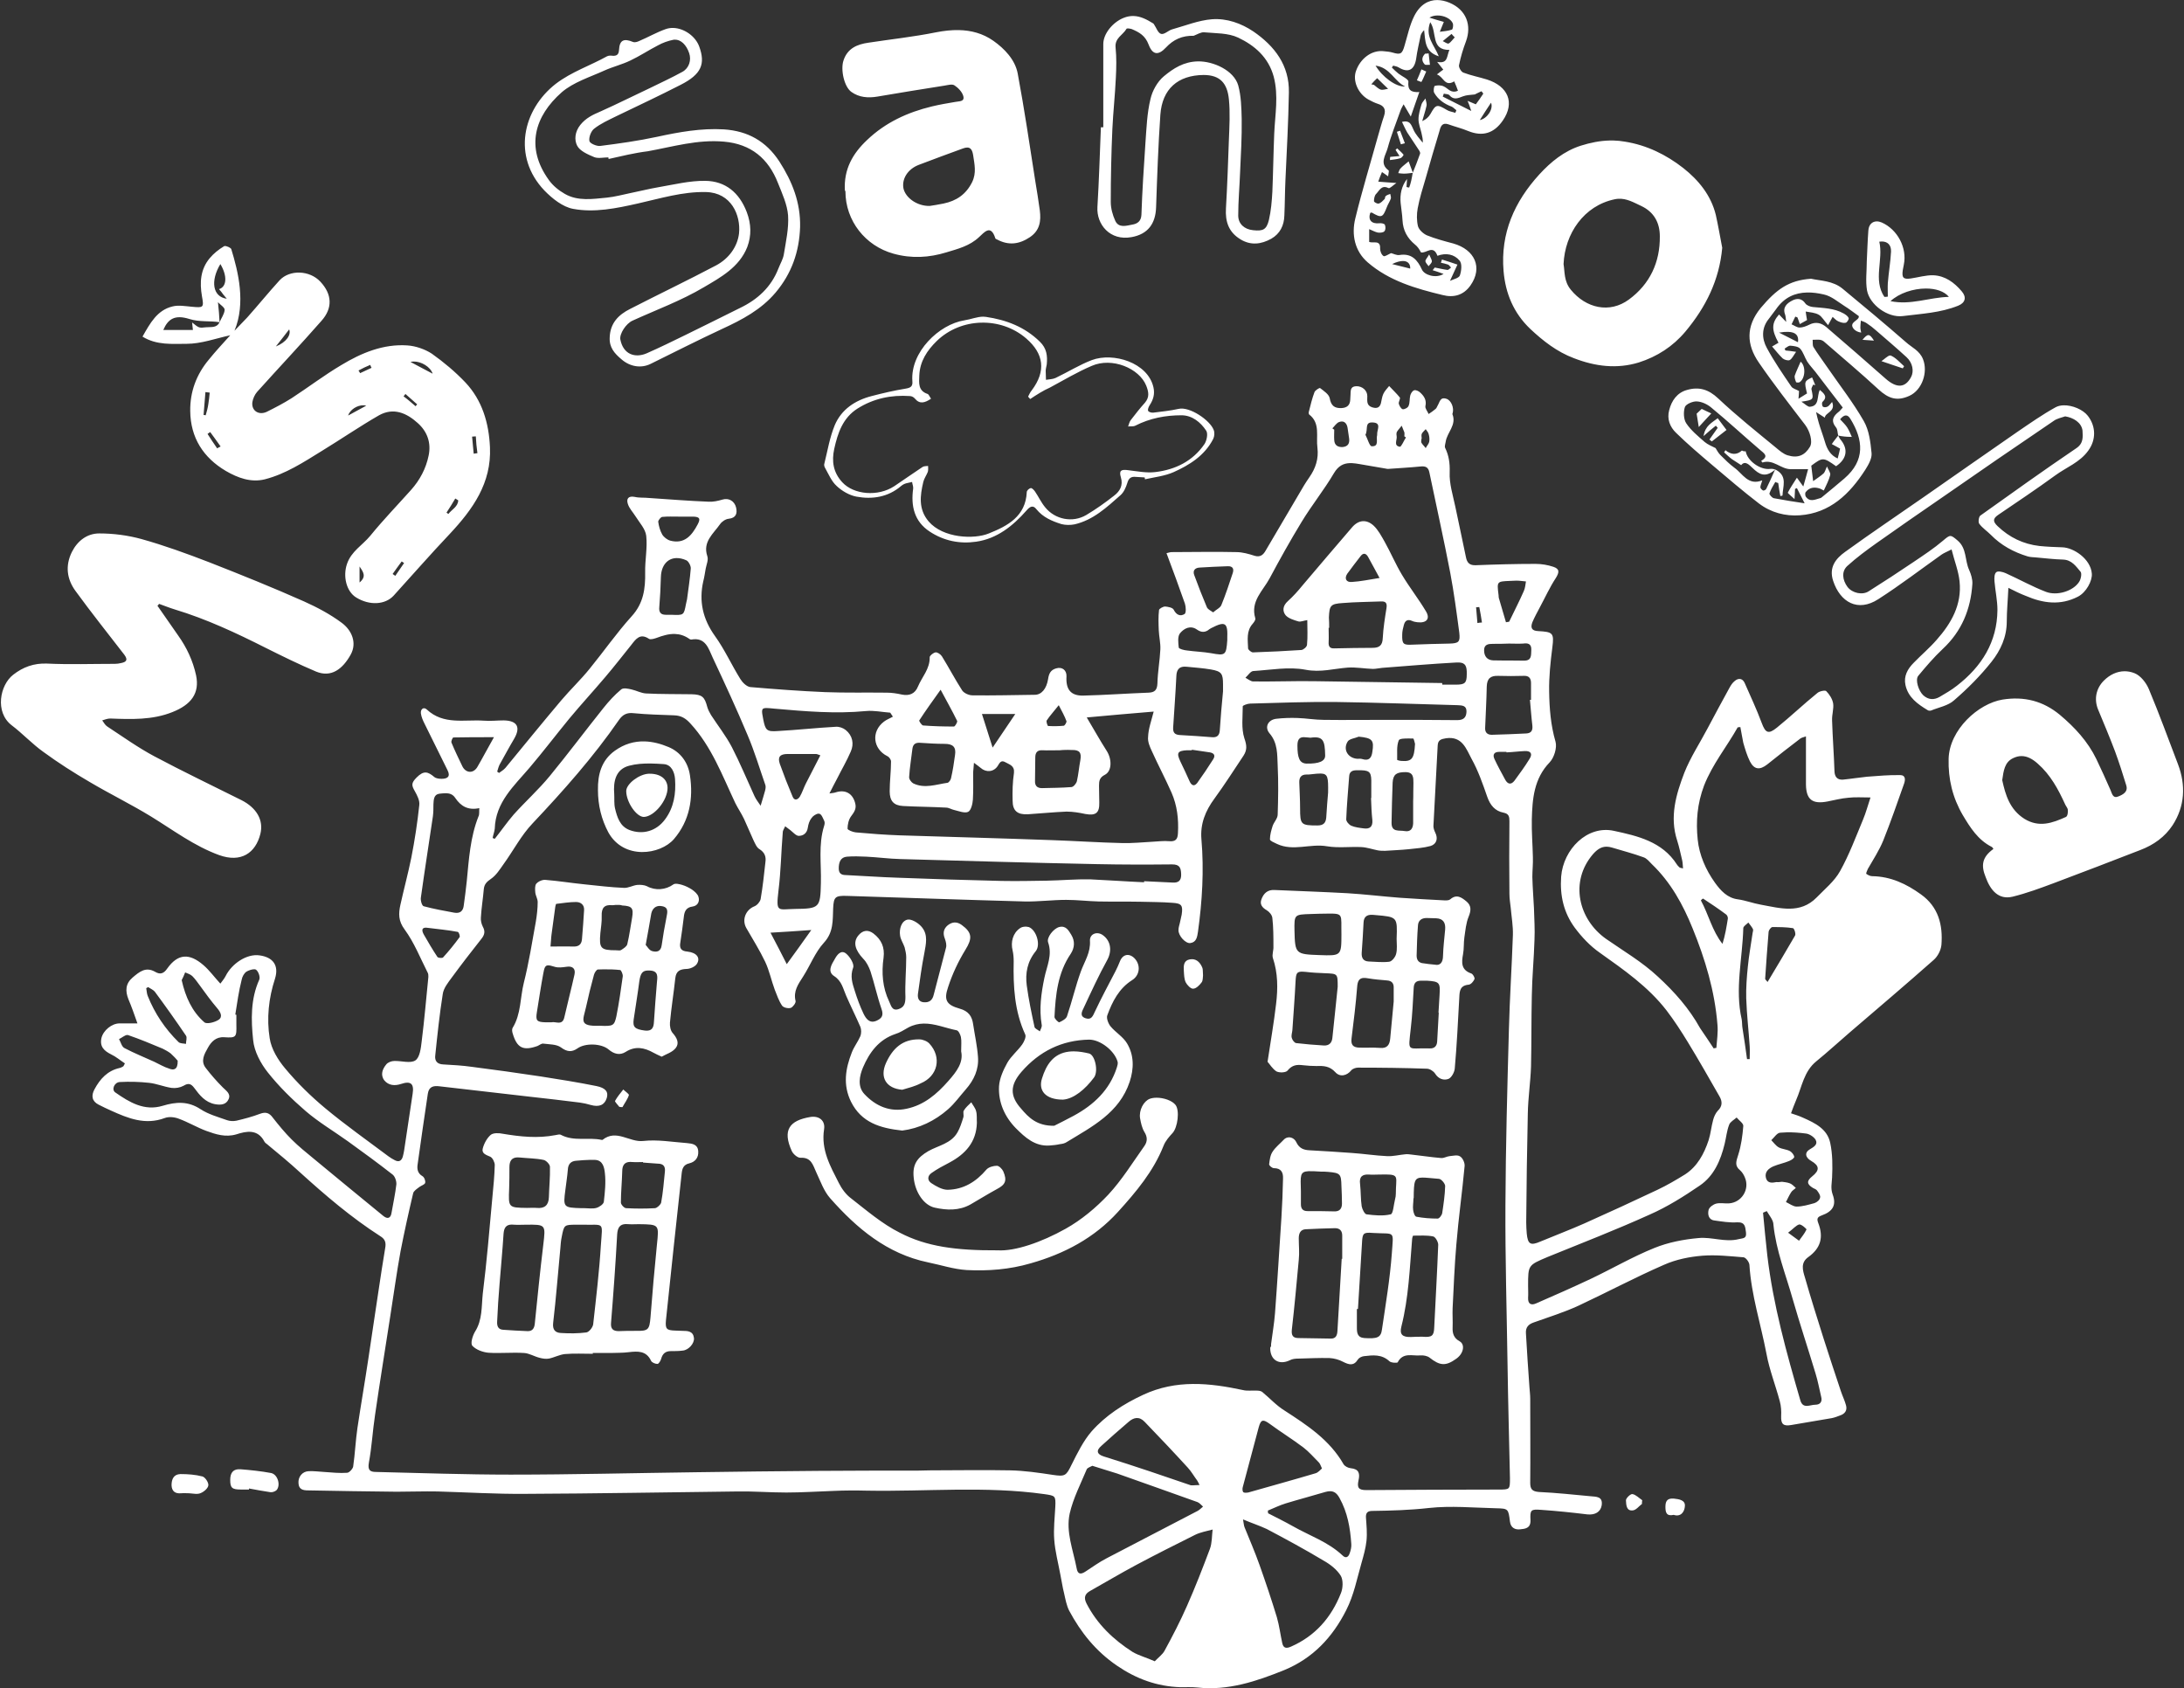 <?xml version="1.0" encoding="UTF-8" standalone="no"?>
<!-- Generator: Adobe Illustrator 23.0.1, SVG Export Plug-In . SVG Version: 6.00 Build 0)  -->

<svg
   xmlns:dc="http://purl.org/dc/elements/1.1/"
   xmlns:cc="http://creativecommons.org/ns#"
   xmlns:rdf="http://www.w3.org/1999/02/22-rdf-syntax-ns#"
   xmlns:svg="http://www.w3.org/2000/svg"
   xmlns="http://www.w3.org/2000/svg"
   xmlns:sodipodi="http://sodipodi.sourceforge.net/DTD/sodipodi-0.dtd"
   xmlns:inkscape="http://www.inkscape.org/namespaces/inkscape"
   version="1.0"
   id="Vrstva_1"
   x="0px"
   y="0px"
   viewBox="0 0 819 633"
   xml:space="preserve"
   sodipodi:docname="materska-skola.svg"
   inkscape:version="0.91 r13725"
   width="819"
   height="633"><rect x="0" y="0" width="819" height="633" fill="#333333" stroke="none"/><defs
     id="defs341" /><sodipodi:namedview
     pagecolor="#ffffff"
     bordercolor="#666666"
     borderopacity="1"
     objecttolerance="10"
     gridtolerance="10"
     guidetolerance="10"
     inkscape:pageopacity="0"
     inkscape:pageshadow="2"
     inkscape:window-width="1920"
     inkscape:window-height="1017"
     id="namedview339"
     showgrid="false"
     inkscape:zoom="0.61458335"
     inkscape:cx="303.05635"
     inkscape:cy="280.78949"
     inkscape:window-x="-8"
     inkscape:window-y="-8"
     inkscape:window-maximized="1"
     inkscape:current-layer="Vrstva_1" /><style
     type="text/css"
     id="style2">
	.st0{fill:#FFFFFF;}
</style><path
     style="fill:#ffffff;fill-opacity:1"
     d="m 538.99,0.018 c -3.311,-0.02 -6.456,1.663 -8.656,5.994 -1.7,3.4 -2.5,7.3 -3.6,11 -0.9,3.2 -1.5,3.601 -4.5,2.701 -1,-0.3 -2.099,-0.4 -3.199,-0.5 -4.7,-0.6 -8.9,2.799 -10.5,7.299 -1.4,3.7 0.7,8.601 4.6,10.801 1.1,0.6 2.3,1.2 3.5,1.6 2.3,0.7 3.2,2 2.4,4.5 -0.9,2.6 -1.6,5.3 -2.4,8 -2.8,10.1 -5.9,20.2 -8.4,30.5 -1.5,6.1 -0.201,12.3 4.699,16.5 8,6.9 18,9.799 28,12.199 4.2,1.1 7.9,0.1 10.5,-3.6 4.7,-6.7 1.602,-13.399 -6.398,-15.699 -3.4,-0.9 -6.8,-1.8 -10,-3.1 -1.3,-0.6 -2.901,-2 -3.301,-3.4 -0.5,-2.1 -0.5,-4.501 -0.1,-6.701 0.7,-3.8 1.9,-7.599 3,-11.299 1.7,-6 3.399,-11.901 5.199,-17.801 0.4,-1.6 1.001,-3.2 3.301,-2.4 2.5,0.9 5,1.5 7.4,2.5 5.4,2.2 9.7,0.902 13,-3.898 4.7,-6.8 1.9,-12.9 -5.9,-15.4 -2.9,-0.9 -6,-1.5 -8.9,-2.6 -0.8,-0.3 -1.8,-2.001 -1.6,-2.801 0.6,-3 1.5,-6 2.6,-8.9 2.2,-6 0.201,-11.8 -6.199,-14.5 -1.5,-0.625 -3.04,-0.985 -4.545,-0.994 z m -0.004,5.787 c 2.402,-0.039 5.023,1.083 5.848,3.008 0.2,0.7 -3.9e-4,2.199 -0.4,2.299 -1.4,0.5 -3,0.601 -4.5,0.801 0.4,-1 0.8,-1.999 1.5,-3.699 -1.7,-0.5 -3.598,-1.002 -5.398,-1.602 0.812,-0.531 1.859,-0.789 2.951,-0.807 z m -113.924,0.195 c -1.181,-0.028 -2.416,0.182 -3.729,0.713 -4,1.6 -7.6,5.899 -7.6,9.799 l 0,31.201 -0.9,0 c -0.4,9.9 -0.699,19.898 -1.299,29.898 -0.4,6.5 4.699,12.801 12.799,11.301 6.1,-1.1 9.001,-4.999 9.201,-11.199 0.4,-11.6 0.8,-23.101 1.6,-34.701 0.7,-9.7 6.599,-14.8 16.199,-14.9 6.3,0 8.9,3.202 9.5,9.102 0.5,5 0.2,10.099 0,15.199 -0.3,8.5 -0.6,17.099 -1.1,25.699 -0.3,5 1,8.902 5.4,11.602 3.9,2.4 7.8,1.899 11.6,-0.201 3.3,-1.9 4.8,-4.999 4.9,-8.699 0.2,-4.4 0.2,-8.801 0.4,-13.201 0.5,-10.9 1.099,-21.898 1.299,-32.898 0.2,-10.2 -5.299,-17.4 -13.299,-22.9 -4.6,-3.1 -10,-5 -15.5,-4.6 -5.1,0.4 -10,2.399 -15,3.799 -1.4,0.4 -2.902,2.001 -4.102,1.701 -1.2,-0.3 -1.799,-2.302 -2.699,-3.602 -0.1,-0.2 -0.2,-0.298 -0.4,-0.398 -2.337,-1.444 -4.674,-2.652 -7.271,-2.713 z m 111.271,2.312 c 2.7,3.9 0.101,10.5 7.201,10.4 -1.1,2.3 -0.402,5.3 -4.602,4.5 1,1.3 1.601,1.998 2.301,2.898 -0.7,0.5 -1.4,1.001 -2.4,1.801 2.5,0.8 2.9,4.8 6.5,2.6 0.6,1.3 1,2.4 1.4,3.5 -2.6,1.2 -3.701,-0.9 -5.301,-1.6 -1,-0.5 -2.298,-0.499 -3.398,-0.199 -0.3,0.1 -0.601,2 -0.201,2.6 1.5,2.6 3.9,4.199 6.6,5.199 0.6,0.3 1.101,0.901 1.701,1.301 -0.1,0.4 -0.3,0.7 -0.4,1 -1.1,-0.4 -2.299,-0.5 -3.199,-1.1 -3.7,-2.2 -4.102,-2.1 -6.102,1.5 -0.7,1.2 -1.7,2.099 -3.1,2.699 0.5,-1.9 1.2,-3.799 1.6,-5.699 0.2,-0.8 -0.198,-1.801 -0.398,-2.801 -0.5,0.8 -1.3,1.501 -1.5,2.301 -0.5,1.8 -1.102,3.7 -1.102,5.5 0,1.7 0.702,3.4 1.102,5.1 0.3,1.3 0.6,2.499 0.5,3.699 -1.2,-1.5 -2.6,-2.999 -3.4,-4.699 -0.9,-1.8 -1.2,-3.9 -4.4,-3.1 0.7,1.4 1.3,2.8 2,4 1.4,2.2 2.901,4.3 4.301,6.5 0.3,0.4 0.6,0.998 0.5,1.398 -0.878,2.439 -1.76,4.782 -2.73,7.123 -0.491,-1.276 -0.981,-2.554 -1.57,-4.223 -1.4,1.2 -2.3,1.8 -3,2.6 -0.5,0.4 -0.6,1.201 -0.9,1.801 0.7,0.1 1.4,0.199 2.1,0.199 1.177,0 2.259,-0.189 3.338,-0.291 -0.013,0.031 -0.024,0.061 -0.037,0.092 -0.3,1.9 -0.701,3.9 -1.301,5.4 -0.3,0 -0.7,-0.101 -1,-0.201 0.1,-1 0.101,-2 0.201,-3 -2.1,2.7 -2.7,5.8 -2.4,9 0.2,2.1 0.599,4.3 0.699,6.5 0.2,3.8 1.801,6.702 4.701,9.102 0.9,0.7 1.599,1.698 2.199,2.898 1.9,0.6 4.601,-3.099 6.201,1.301 3.2,-1.2 6.299,-0.599 8.299,1.801 1,1.1 0.7,3.9 0.1,5.6 -0.4,1 -2.499,1.4 -3.699,2 1,-2.2 1.901,-4.2 2.801,-6.1 -2,-0.7 -3.901,-1.3 -5.801,-1.9 -0.1,0.4 -0.3,0.799 -0.4,1.199 0.9,0.2 1.901,0.401 2.701,0.701 0.4,0.2 0.7,0.7 1.1,1.1 -0.4,0.3 -0.901,0.9 -1.301,0.9 -1.6,-0.2 -3.199,-0.6 -4.799,-0.9 -0.3,0.3 -0.501,0.7 -0.801,1 1.3,0.4 2.5,0.8 4.1,1.4 -2.9,1.8 -7.2,0.398 -8.1,-1.602 -1.7,-3.7 -3.9,-6.2 -8.4,-5.5 -1.1,0.2 -2.299,-0.499 -3.199,-0.699 -1.1,0.5 -2.401,1.4 -2.801,1.1 -0.8,-0.5 -1.299,-1.799 -1.299,-2.799 0.2,-3.4 -2.602,-1.9 -4.102,-2.5 l 0,-4.801 c 1.4,0.6 2.301,1.101 3.301,1.301 0.8,0.1 2,0 2.4,-0.5 0.5,-0.5 0.499,-1.7 0.199,-2.4 -0.2,-0.5 -1.4,-0.7 -2.1,-0.6 -2.9,0.3 -4.3,-1.2 -3.4,-3.9 0.2,0 0.5,-0.2 0.6,-0.1 3.6,2.1 4.102,1.9 5.602,-2 0.4,-1.1 1.1,-2.101 1.5,-3.201 0.2,-0.5 -0.101,-1.199 -0.201,-1.799 -0.6,0.2 -1.199,0.399 -1.699,0.799 -0.3,0.2 -0.2,0.9 -0.4,1.1 -0.7,0.7 -1.399,1.501 -2.199,1.701 -0.5,0.2 -1.801,-0.5 -1.801,-0.9 0,-0.9 0.201,-2.099 0.801,-2.699 1.2,-1.2 2,-3.501 4.6,-2.201 0.5,0.3 1.7,-1 3,-1.9 -2.7,-0.2 -4.601,-0.3 -6.801,-0.5 0.3,-0.9 0.8,-2.2 1.4,-3.6 0.8,0.5 1.301,0.9 2.301,1.6 0.1,-1 0.399,-1.999 0.199,-2.199 -3.6,-2.6 -1.1,-5.701 -0.4,-8.301 1.3,-4.8 3.2,-9.499 4.9,-14.299 0.2,-0.6 0.6,-1.201 1.1,-2.201 1,1.7 1.701,2.902 2.701,4.602 1.2,-3.4 2.099,-6.101 3.199,-9.201 -3.2,0.2 -4.4,-0.8 -4.1,-3.9 0.1,-0.9 -2.401,-2 -3.701,-3 -0.9,-0.7 -1.7,-1.499 -2.5,-2.299 0.2,-0.2 0.3,-0.501 0.5,-0.701 0.7,0.2 1.502,0.301 2.102,0.701 3.5,2.1 5.8,0.999 6.5,-3.201 0.4,-3 1.099,-5.899 1.699,-8.799 0.2,-0.7 0.601,-1.3 1.301,-2 0.5,3.9 0.1,8.099 5.5,9.799 -1.6,-4.1 -5.301,-7.399 -3.201,-12.799 z M 252.433,10.479 c -0.954,-0.021 -1.899,0.115 -2.799,0.434 -3.4,1.2 -6.501,3 -9.801,4.4 -0.8,0.4 -1.8,0.7 -2.5,0.4 -3.4,-1.4 -4.999,-0.7 -5.199,3 -0.1,1.7 -0.8,2.299 -2.4,2.199 -0.7,-0.1 -1.5,-0.101 -2.1,0.199 -6.3,3.5 -13.301,5.801 -19.201,10.301 -12.5,9.7 -16.399,27.3 -4.299,40 2.9,3 6.899,6.2 10.799,6.9 8,1.5 16.201,-0.2 24.201,-2 8.5,-1.9 16.8,-4.501 25.6,-4.301 9.5,0.2 13.1,8.7 12.4,15.5 -0.6,5.1 -3.9,9.5 -8.6,12 -10.6,5.6 -21.501,10.801 -32.201,16.301 -4.4,2.2 -7.499,5.299 -7.699,10.699 -0.2,3.8 1.8,6.001 4.4,8.201 3.2,2.8 7.4,3.499 11,1.699 8.9,-4.4 17.799,-8.9 26.799,-13.1 7.4,-3.4 14.6,-7.2 20,-13.6 6,-7.1 8.901,-15.302 9.201,-24.602 0.2,-9.1 -2.901,-17 -7.801,-24.6 -5,-7.6 -11.801,-11.4 -20.801,-12 -8.5,-0.5 -16.8,1.001 -25.1,2.801 -7,1.5 -14.099,2.5 -21.199,3.4 -1.3,0.2 -3.9,-0.901 -4.1,-1.801 -0.3,-1.4 0.599,-3.7 1.699,-4.6 2.5,-2 5.501,-3.301 8.301,-4.701 8.1,-3.9 16.199,-7.699 24.199,-11.799 7.9,-4 9.3,-7.901 7,-14.301 -1.381,-3.9 -5.668,-6.941 -9.801,-7.033 z m 170.662,0.186 c 0.442,0.023 1,0.136 1.338,0.248 2.8,1.2 5.001,2.401 6.301,5.801 1.5,4 3.7,4.1 6.5,1.1 2.8,-3 6.1,-4.5 10.4,-4.4 1.3,-0.5 2.7,-1.401 3.9,-1.301 4.3,0.4 8.999,0.2 12.799,2 6.1,2.9 11.301,7.302 13.301,14.602 1.9,7.2 0.499,14.298 0.199,21.398 -0.3,7.2 -0.399,14.501 -0.699,21.801 -0.2,3.5 -0.501,7.2 -1.301,10.6 -0.9,3.6 -2.2,4.201 -5.9,3.801 -3.3,-0.3 -5.6,-2.4 -5.6,-5.5 0,-5.4 0.501,-10.801 0.701,-16.201 0.3,-6.6 0.7,-13.3 0.6,-20 -0.1,-4.2 -0.201,-8.6 -1.301,-12.6 -1.6,-5.6 -9.3,-9.1 -15.1,-9 -5.3,0.1 -9.201,2.6 -12.801,5.6 -2.4,2 -4.3,5.4 -5,8.5 -1.3,5.3 -1.498,11 -1.898,16.5 -0.6,9 -1.2,17.9 -1.5,26.9 -0.1,2.5 -1.6,3.401 -3.4,3.701 -2.2,0.4 -5.1,1.4 -6.4,-1.4 -1,-2.2 -1.699,-4.7 -1.699,-7.1 0,-9.1 0.2,-18.201 0.6,-27.301 0.3,-6.4 0.999,-12.7 1.299,-19.1 0.2,-3.8 0.3,-7.7 -0.1,-11.6 -0.3,-3.5 2.8,-4.6 4.1,-6.9 0.025,-0.075 0.126,-0.118 0.271,-0.139 0.109,-0.015 0.243,-0.018 0.391,-0.01 z m -63.562,0.615 c -2.766,-0.053 -5.611,0.27 -8.498,0.832 -8.4,1.7 -16.9,2.6 -25.4,3.9 -4.2,0.6 -7.801,2.1 -9.301,6.6 -1.2,3.4 0.2,10 3,11.9 2.8,2 6.201,2.301 9.701,1.701 8.3,-1.4 16.7,-2.802 25.1,-4.102 1.3,-0.2 2.899,-0.7 3.799,-0.1 1.4,0.9 2.901,2.5 3.301,4 0.6,2.2 -1.6,1.901 -3,2.201 -3,0.5 -5.901,0.999 -8.801,1.699 -9.1,2.2 -17.399,6 -24.299,12.6 -5.3,5 -8.801,10.9 -8.301,19 0,-0.3 0.001,0.001 0.201,0.201 0,11.1 7.5,20.498 18,23.398 6.8,1.9 13.398,1.5 19.898,-0.5 4.3,-1.3 8.701,-2.399 12.201,-5.699 1.9,-1.7 4.4,-5 6.1,0.4 0,0.2 0.399,0.4 0.699,0.5 4.3,2.3 8.301,1.8 12.301,-0.9 3.7,-2.5 4.199,-6 3.699,-10 -0.5,-3.7 -1.099,-7.4 -1.699,-11 -2.1,-13.5 -4.1,-27 -6.6,-40.4 -1,-5.2 -5,-9.299 -9.1,-12.199 -4,-2.812 -8.392,-3.945 -13.002,-4.033 z m 184.801,1.434 c 0.4,0.5 0.801,0.899 1.201,1.299 -0.8,0.8 -1.501,1.901 -2.301,2.301 -0.5,0.2 -1.499,-0.6 -2.199,-0.9 l 3.299,-2.699 z m -291.334,2.152 c 2.317,-0.087 4.402,1.953 5.434,5.047 0.9,2.6 0,5.6 -2.5,7 -4,2.2 -8.099,4.1 -12.199,6.1 -6.2,2.9 -12.3,6.001 -18.6,8.801 -2.8,1.2 -5.4,2.4 -7.5,5 -2.1,2.6 -2.301,5.699 -1.201,7.799 1,2 4,3.301 6.4,4.301 1.5,0.6 3.501,0.1 5.301,0.1 0,0.2 0.1,0.4 0.1,0.6 4.9,-1.1 9.799,-2.298 14.699,-2.898 9.4,-1.7 18.702,-4.502 28.602,-3.602 10.1,0.9 16.599,6.3 20.199,15.5 1.6,4 3.501,8.101 3.801,12.201 0.3,4.8 -0.802,9.7 -1.602,14.6 -0.3,1.8 -1.3,3.399 -2,5.199 -2.7,7 -7.8,11.7 -14.5,14.9 -6.7,3.3 -13.399,6.7 -20.199,10 -4.9,2.4 -9.801,4.8 -14.801,7 -4.3,1.8 -8.699,0.401 -9.799,-5.199 -0.4,-2.1 2.1,-6 4.6,-7.1 9,-4.1 18.299,-7.5 26.699,-12.5 6.3,-3.7 13.301,-7.502 16.301,-15.102 1.6,-4.3 1.501,-8.6 -0.199,-13.1 -2.8,-7.3 -8,-11.599 -15.5,-11.699 -5.9,-0.1 -11.801,1.4 -17.701,2.4 -3.5,0.6 -7,1.499 -10.5,2.199 -2.9,0.6 -5.799,1.399 -8.799,1.699 -5.3,0.5 -10.801,1.402 -15.701,-1.398 -2.3,-1.3 -4.5,-3.101 -6,-5.201 -8.9,-12.3 -5.299,-24 4.801,-32.9 4.4,-3.8 10.6,-5.699 16.1,-8.199 3.1,-1.4 6.5,-2.199 9.6,-3.699 3.6,-1.7 6.9,-3.901 10.4,-5.701 1.8,-1 3.801,-1.7 5.801,-2.1 0.156,-0.025 0.31,-0.041 0.465,-0.047 z m 282.734,5.146 c -0.5,0.1 -0.901,0.1 -1.301,0.1 -1.2,1.2 -1.499,2.6 -0.199,4 0.3,0.4 1.3,0.101 2,0.201 -0.2,-1.4 -0.3,-2.901 -0.5,-4.301 z m -19.9,4.6 c 5.5,0.7 7.1,6.001 11.1,7.801 -3.4,0.3 -8.6,-3.601 -11.1,-7.801 z m 17.201,1.4 c -0.5,1.4 -1.101,2.7 -1.701,4.1 0.6,0.2 1.701,0.702 1.701,0.602 0.7,-1.2 1.199,-2.6 1.799,-3.9 -0.5,-0.2 -1.099,-0.501 -1.799,-0.801 z m -16.602,3.301 c 1.4,1.3 2.702,2.7 4.102,4 -0.9,0.1 -1.901,0.499 -2.701,0.299 -1,-0.3 -1.8,-1.199 -2.6,-1.799 -0.3,-0.1 -0.7,-0.101 -1,-0.201 0.7,-0.8 1.399,-1.599 2.199,-2.299 z m 39.102,4.9 c 0.3,0.3 0.499,0.598 0.699,0.898 -0.9,1.4 -1.901,2.8 -2.801,4 -1.2,-0.5 -2.2,-0.899 -3.1,-1.299 0.4,0.9 0.7,1.699 1.4,3.799 -4,-2 -7.299,-3.698 -10.699,-5.398 0.1,-0.4 0.298,-0.702 0.398,-1.102 0.7,0.2 1.702,0.102 2.102,0.602 1.6,1.9 3.3,1.098 5.1,0.398 1.3,-0.5 2.7,-0.499 4.4,-0.699 0.5,-0.3 1.5,-0.699 2.5,-1.199 z m 3.6,4.299 c 1,2.4 -1.501,6 -4.201,6.5 1.4,-2.2 2.701,-4.3 4.201,-6.5 z m -34.1,10.5 c -0.4,0.1 -0.801,0.3 -1.201,0.4 0.5,1.6 1,3.099 1.5,4.699 0.5,-0.1 1.1,-0.298 1.5,-0.398 -0.6,-1.6 -1.199,-3.101 -1.799,-4.701 z m 78.559,3.67 c -3.63,0.086 -7.216,0.814 -10.76,1.93 -6.3,2 -11.3,6.101 -15.6,10.801 -9.3,10.2 -14.6,21.999 -13.4,36.199 0.7,8.4 3.8,15.801 10,21.701 4.8,4.5 10,8.6 16.4,11 8,3.1 16.101,4.1 24.301,1.6 6.9,-2.2 12.8,-6 17.5,-11.6 7.6,-9.1 12.699,-19.2 13.799,-31.4 -0.8,-4.1 -1.5,-8.301 -2.4,-12.301 -1.8,-7.4 -6.499,-13.1 -12.199,-17.6 -6.4,-5 -13.7,-8.6 -21.9,-9.9 -1.4,-0.25 -2.794,-0.387 -4.182,-0.426 -0.52,-0.015 -1.04,-0.016 -1.559,-0.004 z m -240.867,2.633 c 1.27,0.009 1.907,0.948 2.207,2.898 0.5,3.4 1.302,6.6 -0.398,10.1 -2.3,4.6 -5.901,7 -10.701,8 -1.9,0.4 -3.899,0.7 -5.199,0.9 -4.6,0.1 -8.901,-2.9 -9.801,-6.4 -0.8,-3.6 1.501,-7.4 5.701,-9 5.6,-2.1 11.099,-4.201 16.699,-6.201 0.575,-0.2 1.069,-0.3 1.492,-0.297 z m 161.207,0.297 -0.6,0.602 c 0.4,0.7 0.9,1.299 1.5,2.299 -1.4,0.1 -2.5,0.201 -3.5,0.301 -0.1,0.4 -0.1,0.799 -0.1,1.199 1.3,-0.2 2.7,-0.299 3.9,-0.699 0.5,-0.1 1.299,-1.201 1.199,-1.301 -0.7,-0.9 -1.6,-1.6 -2.4,-2.4 z m 82.957,18.918 c 3.097,-0.171 5.743,1.371 8.543,2.684 4.9,2.3 7,6.398 7,11.398 0.1,9.7 -3.7,17.901 -11.6,23.701 -7.2,5.3 -16.099,3.299 -21.799,-3.701 -2.6,-3.2 -2.201,-6.6 -2.701,-9.6 0.5,-11.4 7.601,-21.899 19.201,-24.299 0.463,-0.1 0.913,-0.159 1.355,-0.184 z m 96.895,8.48 c -1.725,0.009 -3,1.227 -3.15,3.402 -0.3,3.9 -0.4,7.799 -0.6,11.699 l 0,0.102 c 0,3.6 -0.5,7.199 0.1,10.699 1,5.3 7.7,10.3 13.4,9.6 7.1,-0.9 14.099,-1.2 20.799,-3.9 2.7,-1.1 3.201,-3.198 1.301,-5.398 -2.8,-3.3 -6.2,-5.8 -10.6,-6 -2.8,-0.1 -5.7,0.799 -8.5,1.199 -2.8,0.4 -3.4,-0.3 -3,-3.1 0.1,-0.7 0.298,-1.4 0.398,-2.1 1.3,-6.3 -2.399,-13.201 -8.299,-15.801 -0.65,-0.275 -1.275,-0.405 -1.85,-0.402 z m 1.918,7.531 c 2.152,0.019 3.519,1.321 3.432,3.771 -0.2,4 -0.901,7.899 -1.201,11.799 -0.1,1.7 0,3.402 0,5.102 -0.4,0.1 -0.899,0.1 -1.299,0.1 -4.3,-6.4 -0.3,-13.901 -1.9,-20.701 0.338,-0.05 0.661,-0.073 0.969,-0.07 z m -621.418,1.707 c -0.103,0.006 -0.188,0.027 -0.25,0.064 -2,1.2 -3.9,2.7 -5.4,4.5 -3.5,4.2 -3.8,9.099 -2.9,14.299 0.8,4.3 0.499,4.3 -3.801,3.9 -2.4,-0.2 -4.999,-0.7 -7.299,-0.1 -5.7,1.4 -8.301,6.201 -11.201,11.301 5.3,3.3 11.202,2.699 16.602,2.699 5.4,0 10.799,-1.999 16.299,-3.199 -2.7,3 -5.5,6 -8,9.1 -4.7,5.6 -7.1,12.099 -7,19.299 0.1,10 4.9,17.5 13.4,22.5 4.5,2.6 9.4,4.402 14.6,3.102 7.8,-2 14.501,-6.402 21.301,-10.602 7.2,-4.4 14.2,-9.198 21.5,-13.398 5.4,-3 10.3,-0.902 14.5,2.898 3.6,3.2 5.1,7.401 4.1,12.201 -1,4.9 -3.3,9.2 -6.6,12.9 -5.1,5.7 -10.501,11.299 -15.301,17.199 -2.9,3.5 -7.099,5.8 -8.699,10.5 -1.6,4.6 -0.3,10.3 3.4,12.6 5,3.1 10.9,2.801 14.1,-0.699 7,-7.7 13.9,-15.601 21.1,-23.201 8.6,-9.2 15.6,-18.998 15,-32.398 -0.4,-9.1 -2.899,-17.601 -9.199,-24.301 -3.8,-4 -8.102,-7.601 -12.602,-10.801 -2.6,-1.7 -6.099,-2.9 -9.199,-3.1 -9,-0.6 -17.201,2.8 -24.801,7.4 -6.4,3.8 -12.3,8.3 -18.6,12.4 -3,1.9 -6.099,3.5 -9.299,5.1 -3,1.4 -5.8,-0.4 -5.4,-3.6 0.2,-1.3 0.899,-2.9 1.799,-3.9 8,-8.9 16.202,-17.6 24.102,-26.6 4.3,-4.8 4,-10.001 -0.4,-14.701 -4,-4.3 -11.501,-4.6 -15.301,-0.5 -4.1,4.5 -8,9.3 -12.1,13.9 -1.6,1.7 -3.201,3.3 -4.801,5 4.3,-10.4 1.401,-22.1 -1.199,-30.6 -0.175,-0.525 -1.729,-1.204 -2.449,-1.164 z m 451.648,3.164 c -0.8,1.4 -1.498,2 -1.398,2.6 0.1,0.6 0.799,1.201 1.199,1.801 0.4,-0.6 1.099,-1.101 1.199,-1.701 0.1,-0.6 -0.4,-1.299 -1,-2.699 z m -9.832,2.451 c 1.803,0.006 2.795,1.037 2.732,2.85 -2.3,-0.6 -4.499,-1.101 -6.799,-1.701 1.613,-0.787 2.985,-1.152 4.066,-1.148 z m -443.467,1.148 c 2.6,4.3 2.5,8.5 -0.5,9.4 0.7,0.8 1.1,1.3 1.5,1.9 0.4,0.5 0.8,0.999 1.4,1.699 -5.3,-0.7 -6.2,-6.7 -2.4,-13 z m 596.5,5.5 c -8.4,0.6 -13,4 -18.9,11 -5.6,6.9 -5.299,13.7 -0.699,20.4 5.5,8 11.498,15.7 17.398,23.4 1.8,2.4 2.901,6.299 1.801,8.199 -1.9,3.2 -4.5,4.401 -8.4,3.201 -1.6,-0.5 -3.1,-1.8 -4.4,-2.9 -7.3,-6 -14.7,-11.9 -21.6,-18.4 -3.6,-3.4 -7.199,-4.499 -11.699,-3.199 -3.7,1 -5.801,4 -6.701,7.6 -0.9,3.3 0.302,6.3 2.602,8.5 4.3,4.2 9,8.2 13.6,12.1 5.8,4.9 11.5,9.8 17.5,14.4 4.5,3.4 9.899,4.8 15.299,4.4 11.3,-0.8 18.7,-8 24.5,-17 1.2,-1.9 2.6,-4.301 2.4,-6.301 -0.4,-4.1 -0.9,-8.5 -2.9,-12 -4,-7 -9.099,-13.499 -13.699,-20.199 -1.7,-2.5 -3.599,-5.002 -5.199,-7.602 -0.4,-0.7 -0.201,-1.799 -0.301,-2.699 1,0 1.901,-0.1 2.801,0 0.6,0.1 1.2,0.401 1.6,0.801 6.8,5.9 13.699,11.699 20.299,17.799 3.8,3.5 7.002,4.5 11.602,2.4 4.8,-2.2 7,-8.899 5.1,-13.699 -1.3,-3.3 -4.2,-4.4 -6.4,-6.4 -7.8,-6.8 -15.699,-13.4 -23.699,-20 -3.7,-3.1 -8.4,-3.001 -11.9,-3.801 z m 43.037,3.672 c 3.632,-0.011 6.912,0.985 8.662,3.129 -7.5,0.2 -14.3,3.2 -21.9,1.6 3.319,-3.038 8.569,-4.715 13.238,-4.729 z m -44.541,1.486 c 2.029,-0.043 4.146,0.242 6.303,0.742 2.8,0.6 5.201,2.701 7.701,4.301 1.8,1.1 3.4,2.399 5.4,3.799 0.4,1.7 -4,2.201 -1.9,4.801 0.6,0.7 1.499,1.2 2.799,1.4 -0.1,-0.6 -0.299,-1.3 -0.299,-1.9 0,-0.9 0.099,-1.7 0.199,-2.6 0.7,0.3 1.501,0.5 2.201,1 1.2,0.8 2.4,1.699 3.5,2.699 3.8,3.3 7.698,6.6 11.398,10 2.3,2.1 2.901,5.3 1.701,7.5 -2.2,4.1 -5.4,4.2 -9.5,0.6 -7.4,-6.5 -14.801,-13 -22.301,-19.4 -1.8,-1.5 -3.899,-2.098 -6.299,-0.898 -1.2,0.6 -2.501,1.1 -3.701,1.1 -1,0 -2,-0.801 -3,-1.201 0.5,-1 0.9,-1.898 1.4,-2.898 0.2,0.1 0.501,0.199 0.801,0.299 0.3,0.7 0.498,1.4 0.898,2.5 1.1,-0.6 2.101,-1.2 2.701,-1.5 -0.2,-1.3 -0.4,-2.199 -0.5,-3.199 1.7,0.3 3.5,0.399 4.9,1.199 1.2,0.7 1.9,2.1 3.5,3.9 0.7,-1.4 1.199,-2.1 1.699,-3.1 0.8,0.7 1.399,1.399 2.199,1.699 0.9,0.4 1.901,0.7 2.701,0.5 0.5,-0.1 1.3,-1.299 1.1,-1.799 -0.3,-0.7 -1.2,-1.301 -1.9,-1.701 -3.6,-2 -7.6,-2 -11.5,-2.4 -1,-0.1 -2.299,-0.599 -2.799,-1.299 -1.4,-2.1 -3.3,-2 -5,-1.1 -1.9,1 -3.702,2.499 -2.602,5.299 0.2,0.6 0.2,1.301 0.4,2.701 -1.3,-1.3 -1.999,-2.101 -2.699,-2.801 -2.8,3.2 -2.901,5.7 -0.201,10.6 -0.8,0.5 -1.498,0.9 -2.398,1.4 1.4,1.6 2.6,3.2 4,4.5 0.6,0.5 2,0.9 2.6,0.6 0.9,-0.5 1.4,-1.7 2.4,-3.1 -1.9,-0.3 -3,-0.4 -4,-0.5 -0.1,-0.2 -0.201,-0.499 -0.301,-0.699 0.7,-0.4 1.4,-1.102 2.1,-1.102 1.3,0.1 3.001,0.302 3.701,1.102 1.2,1.3 1.699,3.298 2.699,4.898 0.9,1.4 2.1,2.6 3.1,3.9 3.4,4.4 6.701,8.801 10.201,13.301 -0.5,0.5 -0.9,1.1 -1.4,1.5 -2.2,1.7 -3.2,3.4 -1.1,6 0.6,0.7 0.499,2 0.799,3 1.4,0.3 2.9,0.5 5.1,0.5 -0.5,-1.1 -0.999,-2.4 -1.699,-3.5 -0.7,-1.1 -1.699,-2 -2.699,-3.1 1.5,-1.8 2.798,-2.002 3.898,-0.102 4.8,7.8 5.601,15.501 -2.299,22.301 -2.8,2.4 -5.6,4.7 -8.4,7 -0.3,0.3 -0.7,0.4 -1.1,0.5 -1.7,0.5 -3.5,1.3 -4.9,-0.6 -0.3,-0.4 -0.4,-1.401 -0.1,-1.801 1.4,-1.8 3.3,-1.999 5.4,-1.299 0.5,0.2 0.898,0.499 1.398,0.699 0.9,-2 1.9,-3.801 2.4,-5.801 0.2,-0.9 -0.799,-2.099 -1.199,-3.199 -0.5,0.9 -0.701,2 -1.301,2.6 -1.1,1 -2.4,1.8 -3.9,2.9 -0.3,-2.5 -0.499,-4.001 -0.699,-5.801 4.3,-3.2 4.501,-3.199 9.301,0.201 4.1,-2.8 4.7,-6.501 1.5,-10.201 -0.3,-0.4 -0.501,-0.899 -0.701,-1.299 -0.8,1.1 -1.7,2.099 -2.4,3.199 1,0.5 2.002,1.101 3.102,1.701 -0.2,0.9 -0.5,2.199 -0.9,3.699 -2.7,-1.2 -4.001,-3.501 -4.801,-6.301 -0.7,-2.4 -1.599,-4.7 -2.299,-7.1 -0.4,-1.3 -0.7,-2.7 -1,-4 l 3.299,2.1 c 0,-1.9 4.201,-2.198 2.701,-5.898 -0.7,0.8 -1.102,1.399 -1.602,1.699 -0.5,0.3 -1.399,0.4 -1.799,0.1 -0.4,-0.3 -0.501,-1.499 -0.201,-1.799 2,-1.9 0.7,-3.1 -1,-4.5 -1.2,2.3 7.8e-4,5.999 -3.699,6.299 -0.8,0.1 -1.799,-1 -3.199,-1.9 4.6,-0.7 4.599,-0.7 3.799,-4.5 -0.2,-0.6 0.4,-1.298 0.6,-1.898 0.3,0.1 0.501,0.099 0.801,0.199 -0.4,-0.9 -0.799,-1.9 -1.199,-2.9 -2.9,1.4 -3,1.5 -1.9,6 -1,0.6 -1.901,1.2 -3.201,2 0.1,-1.3 0.201,-2.2 0.201,-2.9 -1,-0.6 -2.4,-0.899 -2.9,-1.699 -3.2,-4.7 -6.499,-9.5 -9.199,-14.5 -1.9,-3.5 -2.001,-7.5 0.799,-10.9 l 2.701,-3.6 c 3.094,-4.469 7.131,-6.148 11.596,-6.242 z m -595.896,3.643 c 0.9,1 2.6,2 2.5,2.9 -0.1,1.5 -1.2,3 -1.9,4.6 -1.1,2.3 -3.3,1.7 -5.1,1.9 -2.6,0.3 -2.599,0.299 -5.199,-1.801 0.1,1.1 0.199,1.901 0.299,2.801 l -11.1,0 c 1.8,-4.2 4.401,-5.802 9.801,-4.102 3.8,1.2 7.599,0.601 11.299,1.201 -0.1,-2.3 -0.3,-4.7 -0.6,-7.5 z m 287.016,5.424 c -2.315,-0.014 -4.753,1.025 -7.115,1.375 -9.5,1.5 -20.3,11.901 -19.5,22.801 0.2,2 -0.7,2.501 -2.5,2.801 -4.3,0.7 -8.601,1.699 -12.801,2.799 -6.2,1.6 -11.299,5 -13.799,10.9 -1.9,4.6 -2.7,9.6 -3.9,14.4 -0.2,0.5 -0.001,1.199 0.299,1.699 1.3,2.3 2.401,5.001 4.301,6.701 2,1.9 4.8,3.5 7.4,4 6,1.1 11.899,0.2 16.799,-4 0.6,-0.5 1.2,-0.8 1.9,-1 0.7,-0.2 1.501,-0.3 2.201,-0.5 0.1,0.9 0.498,1.7 0.398,2.5 -0.9,6.5 0.401,12.3 6.201,16.1 5.3,3.5 11.3,4.699 17.4,3.799 7.8,-1.1 13.798,-5.899 18.898,-11.699 1.2,-1.4 2.401,-2.2 3.701,-0.5 2.5,3.1 5.9,4.5 9.4,5.6 1.5,0.4 3.398,0.4 4.898,0.1 7,-1.6 12.101,-6.398 17.201,-10.898 1.3,-1.1 2.1,-3.002 2.6,-4.602 0.5,-1.8 1.399,-2.499 3.199,-2.299 1.1,0.1 2.201,0.099 3.301,0.199 0.1,0.2 0.1,0.401 0.1,0.701 3.6,-0.8 7.401,-1.201 10.801,-2.701 6,-2.7 11.599,-6.2 14.799,-12.4 0.5,-1 0.601,-2.398 0.201,-3.398 -1.4,-3.7 -9.101,-8.9 -13.201,-7.9 -3.1,0.7 -6.298,1 -9.398,1.4 -0.7,0.1 -1.8,-0.201 -2,-0.701 -0.2,-0.5 0.2,-1.5 0.6,-2.1 1.3,-2 2,-4.099 1.4,-6.699 -2.1,-9.3 -15.102,-13.201 -23.102,-10.201 -4.7,1.8 -9,4.501 -13.6,6.701 -1.1,0.5 -2.4,0.499 -3.6,0.699 0,-1.1 -0.1,-2.3 -0.1,-3.4 0,-0.8 0.3,-1.6 0.4,-2.4 0.3,-3.2 -0.002,-6 -2.602,-8.5 -5.7,-5.6 -12.699,-8.199 -20.199,-9.299 -0.325,-0.05 -0.654,-0.074 -0.984,-0.076 z m -0.891,2.25 c 6.05,-0.175 12.175,1.776 16.975,5.926 6.6,5.7 7.5,12.2 2.1,19.4 -0.6,0.7 -0.998,1.6 -1.398,2.4 0.2,0.3 0.499,0.598 0.799,0.898 2.4,-1.6 4.9,-3.199 7.4,-4.299 5.2,-2.8 10.2,-5.8 15.6,-8.1 7.7,-3.4 17.9,0.898 20.5,7.398 0.9,2.3 1.3,4.3 -0.5,6.4 -1.9,2.1 -3.599,4.3 -5.299,6.5 -0.5,0.6 -0.7,1.6 -1,2.4 0.9,-0.1 1.899,0.099 2.699,-0.301 5.5,-2.8 11.301,-3.898 17.301,-3.898 4,0 7.199,2.599 9.299,5.799 0.7,1.1 0.2,3.6 -0.6,4.9 -4.4,6.5 -11,9.7 -18.5,10.6 -3.3,0.4 -6.7,-0.299 -10.1,-0.699 -2.7,-0.4 -3.601,0.099 -2.801,2.699 0.9,3 -0.4,5.201 -2.5,6.801 -3.3,2.6 -6.8,5.099 -10.5,7.299 -5.1,3 -11.7,1.702 -15.4,-2.898 -1.5,-1.8 -2.499,-4 -3.799,-5.9 -0.4,-0.6 -1.2,-1.401 -1.6,-1.301 -0.6,0.1 -1.5,0.9 -1.5,1.5 -0.4,9.1 -7.201,12.7 -14.201,15.5 -5.6,2.3 -17.2,1.8 -22.6,-4.5 -3.9,-4.6 -3.2,-9.699 -2,-14.799 0.3,-1.3 1.199,-2.501 1.699,-3.801 0.2,-0.7 0.102,-1.499 0.102,-2.199 -0.7,0.1 -1.502,-0.002 -2.102,0.398 -3.5,2.3 -7,4.801 -10.6,7.201 -6.1,4 -15.2,3.2 -19.5,-1.5 -3.4,-3.7 -4,-7.9 -3,-12.5 1.3,-5.9 3.201,-11.6 8.701,-15.1 6,-3.8 12.699,-5.201 19.699,-4.701 0.6,0 1.401,0.4 1.801,0.9 1.9,2.3 3.8,1.6 6.1,0.1 -0.5,-0.7 -0.801,-1.599 -1.301,-1.799 -3.6,-1.2 -3.2,-4.1 -3.1,-6.9 0.2,-5.3 2.9,-9.4 6.6,-13 4.5,-4.35 10.475,-6.651 16.525,-6.826 z m -259.426,2.525 c 0.8,2 -1,4.8 -5,6.4 1.7,-2.1 3.3,-4.2 5,-6.4 z m 562.158,0.92 c 2.873,0.113 4.018,1.406 3.643,3.881 -2.5,-1.3 -4.8,-2.4 -7.1,-3.6 1.35,-0.225 2.499,-0.319 3.457,-0.281 z m 30.105,1.219 c -0.613,-0.037 -1.264,0.562 -2.264,1.762 1.6,0.1 2.801,0.201 4.301,0.301 -0.85,-1.35 -1.425,-2.025 -2.037,-2.062 z m 8.002,7.637 c -0.857,0.134 -2.202,1.512 -3.164,2.125 3,1 5.5,1.899 8,2.699 0.2,-0.3 0.3,-0.499 0.5,-0.799 -1.6,-1.4 -3.1,-3.2 -5,-4 -0.1,-0.037 -0.213,-0.044 -0.336,-0.025 z m -553.584,2.266 c 2.864,-0.056 6.332,2.021 7.119,4.559 -2.9,-1.5 -5.501,-2.898 -8.301,-4.398 0.375,-0.1 0.772,-0.152 1.182,-0.16 z m 520.119,0.059 c -0.8,1.9 -1.599,3.501 -2.199,5.201 -0.2,0.7 0.2,1.7 0.5,2.5 0,0.1 0.999,0.2 1.299,0 2.2,-1.4 2.4,-6.101 0.4,-7.701 z m -536.4,1.201 c 0.1,0.4 0.3,0.7 0.5,1.1 -1.4,0.7 -2.899,1.3 -4.299,2 -0.2,-0.4 -0.402,-0.7 -0.602,-1 1.5,-0.8 2.9,-1.5 4.4,-2.1 z m 382.1,7.9 c -0.8,1 -1.699,1.9 -2.199,3 -0.5,1.1 -0.6,2.3 -0.9,3.5 -0.5,1.8 -1.699,2 -3.299,1.5 -2.2,-0.7 -1.801,-2.501 -1.801,-4.201 0,-2.1 -1.899,-3.799 -4.199,-3.699 -2.3,0.1 -2.002,1.799 -2.102,3.299 0,0.6 -0.1,1.201 -0.1,1.801 -0.1,2.1 -1.299,3 -3.299,3.1 -2.6,0.1 -3.9,-0.899 -4.4,-3.699 -0.3,-1.5 -2.2,-2.701 -3.6,-3.801 -0.2,-0.2 -1.802,0.8 -2.102,1.5 -0.9,2.4 -1.5,4.901 -2.1,7.301 -0.1,0.3 -0.1,0.9 0.1,1.1 4.3,3.3 2.502,8.2 3.102,12.5 0.5,4.1 -0.7,7.7 -3,11 -1.4,2 -2.601,4 -3.801,6.1 -4.2,7.1 -8.4,14.3 -12.6,21.4 -0.9,1.6 -2,2.6 -4.1,2 -2.2,-0.7 -4.6,-1.4 -6.9,-1.4 -8.1,-0.2 -16.201,0 -24.301,0 -0.5,0 -1,0.2 -1.9,0.4 2.4,6.4 4.7,12.6 6.9,18.9 0.4,1.2 0.5,3.5 -0.1,3.9 -1.6,1 -3.1,0.398 -4.1,-1.602 -0.4,-0.8 -2.101,-1.099 -3.201,-1.199 -0.8,0 -2.199,0.801 -2.299,1.301 -0.3,2.5 -0.2,5.1 -0.1,7.6 0.1,2.4 0.7,4.8 0.6,7.1 -0.2,4.3 -1,8.501 -1.1,12.801 -0.1,2.5 -1.001,3.4 -3.301,3.5 -8.2,0.3 -16.3,0.9 -24.5,1.1 -4.7,0.1 -6.601,-2.301 -6.301,-7.201 0.1,-2.3 -1.598,-3.7 -3.898,-3 -2.1,0.6 -2.7,2 -3,4 -0.6,3.7 -2.5,5.9 -5,5.9 -7.8,0.1 -15.6,0.301 -23.4,0.201 -1.3,0 -3.101,-0.801 -3.801,-1.801 -2.7,-4.2 -5,-8.601 -7.6,-12.801 -0.5,-0.8 -1.7,-1.6 -2.4,-1.5 -0.8,0.1 -2.199,1.201 -2.199,1.801 0.1,4.4 -2.9,7.4 -4.4,11 -1.1,2.7 -3.2,3.6 -6.1,3 -1.8,-0.4 -3.7,-0.699 -5.6,-0.699 -7.7,-0.1 -15.402,0.099 -23.102,-0.201 -9.4,-0.4 -18.8,-1.1 -28.1,-1.9 -1.4,-0.2 -2.899,-1.7 -3.699,-3 -3.3,-5.3 -5.9,-11.1 -9.5,-16.1 -4.6,-6.4 -6.1,-13.1 -4.4,-20.6 0.4,-1.5 0.6,-3.099 0.9,-4.699 0.3,-1.6 1.1,-3.301 0.6,-4.701 -1.8,-5.4 2.301,-8.4 4.801,-12 0.7,-1 2.099,-1.9 3.199,-2 2.8,-0.3 3.301,-1.999 2.801,-4.199 -0.6,-2.5 -2.802,-3.7 -5.102,-3 -1.7,0.5 -3.499,0.899 -5.199,0.799 -7.5,-0.3 -14.9,-0.898 -22.4,-1.398 -1.7,-0.2 -3.599,-3.9e-4 -5.299,-0.4 -2.5,-0.5 -3.202,0.8 -2.602,2.6 0.5,1.7 1.9,3.099 2.9,4.699 1.5,2.4 3.7,4.701 4,7.301 0.5,4.5 -0.5,9.099 -0.4,13.699 0.1,6.1 -0.6,11.6 -5.1,16.5 -5.6,6.2 -10.399,13.102 -15.699,19.602 -3.3,4.1 -7.2,7.799 -10.6,11.799 -7.1,8.4 -14,16.9 -21,25.4 -0.7,0.8 -1.6,1.3 -2.4,1.9 -0.2,-0.2 -0.501,-0.3 -0.701,-0.5 0.3,-0.9 0.5,-1.8 0.9,-2.6 1.8,-3.2 3.5,-6.402 5.4,-9.602 2.6,-4.4 1.299,-6.9 -3.801,-7 -2.5,0 -5,0.302 -7.5,0.102 -7.3,-0.5 -15.098,1.699 -21.398,-4.201 -1.2,-1.1 -2.401,-0.1 -2.201,1.5 0.2,1.4 0.8,2.7 1.4,3.9 2.9,5.8 5.7,11.6 8.6,17.4 1.2,2.4 -0.099,3.199 -2.199,3.199 -0.9,0 -2.101,-0.099 -2.801,-0.699 -2.4,-2 -3.9,-2.501 -6.6,0.199 -2.1,2.1 -1.899,3 -0.699,5.1 0.9,1.6 1.899,3.501 1.699,5.201 -0.7,6.6 -1.7,13.199 -3,19.799 -1.2,5.9 -2.8,11.801 -4.1,17.701 -0.7,3.2 -0.8,5.999 1.6,9.199 3.6,4.9 5.899,10.801 8.699,16.301 0.2,0.4 0.201,1 0.201,1.5 -0.8,8 -1.5,16.1 -2.5,24.1 -0.3,2.6 -0.7,6.099 -2.4,7.199 -1.9,1.2 -5.2,0.101 -7.9,0.201 -1,0 -2.4,0.499 -3,1.299 -1.4,1.7 -2.299,3.9 -0.699,6 1.6,1.9 3.899,2.101 6.299,1.301 3.6,-1.2 4.901,-0.101 4.301,3.699 -1.1,7.1 -2.099,14.201 -3.199,21.301 -0.1,0.7 -0.3,1.501 -0.5,2.301 -0.5,1.6 -1.5,2.099 -3,1.299 -0.8,-0.4 -1.601,-0.9 -2.301,-1.4 -8,-6 -16.101,-11.7 -23.801,-18.1 -5.4,-4.5 -10.5,-9.5 -15,-14.9 -2.7,-3.2 -5.199,-7.299 -5.799,-11.299 -1.2,-7.4 -0.4,-15.1 2,-22.4 1.5,-4.9 -0.701,-7.999 -5.801,-8.699 -4.8,-0.7 -10.399,3.099 -12.699,7.699 -0.5,1 -1.2,1.8 -2,2.9 -2.3,-2.5 -4.101,-5 -6.301,-6.9 -5.3,-4.6 -9.6,-4.401 -13.6,1.199 -1.3,1.9 -2.6,2.401 -4.5,1.301 -3.6,-2.1 -6,-3.9e-4 -8.5,2.1 -2.7,2.3 -2.8,5 -1.6,8.1 1.2,2.8 2.2,5.702 3.4,9.102 l -6.701,0 c -2.9,0 -6.099,2.6 -6.799,5.5 -0.7,3.2 1,4.8 3.6,6.1 1.9,0.9 3.499,2.3 5.199,3.4 -0.4,0.8 -0.5,1 -0.6,1.1 -0.4,0.2 -0.801,0.5 -1.301,0.6 -4.6,1 -7.4,4.1 -9.5,8 -1.3,2.4 -0.998,4.501 1.602,5.801 1.5,0.8 3.1,1.499 4.6,2.199 6.4,2.9 12.8,5.501 20.1,2.801 1.5,-0.6 3.599,-0.401 5.199,0.199 3.6,1.3 6.9,3.3 10.4,4.6 3.6,1.3 7.201,2.501 11.301,1.301 3.7,-1.2 8,-2.101 10.5,2.699 0.3,0.6 1,0.9 1.5,1.4 4,3.3 7.999,6.6 11.799,10.1 9.6,8.7 19.301,17 30.201,24 1.8,1.1 2.199,2.4 1.799,4.5 -0.9,5.3 -1.7,10.7 -2.5,16 -1.3,8.4 -2.499,16.9 -3.799,25.4 -1.3,8.7 -2.8,17.3 -4.1,26 -0.7,4.8 -0.902,9.7 -1.602,14.5 -0.2,0.9 -1.499,2.301 -2.299,2.301 -2.8,0.2 -5.6,-0.101 -8.4,-0.301 -2,-0.1 -4,-0.401 -6,-0.301 -2.4,0.1 -4.001,2.2 -3.801,4.5 0.1,2.4 1.802,2.701 3.602,2.701 11.1,0.2 22.099,0.4 33.199,0.5 5.1,0 10.201,-0.2 15.301,-0.1 10.9,0.3 21.898,0.998 32.898,0.898 26.6,-0.1 53.101,-0.598 79.701,-0.898 6,-0.1 12.099,0.398 18.199,0.398 5.9,0 11.801,-0.4 17.701,-0.6 4.2,-0.2 8.4,-0.2 12.6,-0.1 22.2,0.4 44.4,-1.799 66.5,1.301 4.1,0.6 4.3,0.599 4.1,4.799 -0.2,4 -0.7,8.201 -0.4,12.201 0.3,4.4 1.501,8.799 2.301,13.199 0.5,2.3 0.8,4.7 1.4,7 0.5,2.2 0.898,4.5 1.898,6.5 4.4,8.2 10,15.2 17.9,20.6 7.3,5 15.001,7.8 23.801,8.1 2.1,0 4.199,-0.098 6.299,0.102 11.5,1.3 22.202,-2.3 32.602,-6.5 10.7,-4.4 18.099,-12.2 23.299,-22.5 2.9,-5.7 4.001,-11.702 5.701,-17.602 0.8,-2.8 1.598,-5.598 1.898,-8.398 0.3,-2.9 7.8e-4,-5.801 -0.199,-8.701 -0.1,-1.8 0.6,-2.5 2.4,-2.5 7.1,-0.1 14.099,-0.3 21.199,-1.1 8.2,-0.9 16.7,-0.1 25.1,0.1 4.7,0.1 4.701,0.2 5.301,5 0.3,2.4 2.001,3.1 3.801,2.9 1.8,-0.2 3.998,-0.3 3.898,-3.4 -0.2,-3.9 0.1,-4.2 4,-3.9 5.8,0.4 11.601,1.001 17.301,1.701 2.9,0.3 5,-0.9 5.4,-3.4 0.5,-3.4 -2.1,-3.2 -4.1,-3.4 -6.5,-0.6 -12.9,-1.3 -19.4,-1.6 -2.5,-0.2 -3.301,-1 -3.301,-3.4 0.1,-10.5 0,-21 0,-31.5 0,-1.5 -0.199,-3 -0.299,-4.5 -0.5,-6.7 -0.901,-13.3 -1.301,-20 -0.2,-2.3 0.9,-3.499 3,-4.199 5.6,-2 11.401,-3.801 16.801,-6.301 10.7,-5 21.2,-10.599 32,-15.299 4.5,-2 9.498,-3 14.398,-3.4 5.1,-0.4 10.3,0.2 15.4,0.6 0.9,0.1 2.101,1.801 2.201,2.801 0.7,11.4 4.298,22.298 6.398,33.398 1.1,6 3.4,11.801 5,17.801 0.5,1.8 0.6,3.8 0.5,5.6 -0.1,2.9 0.801,3.801 3.701,3.301 5.1,-0.9 10.199,-1.7 15.299,-2.6 1,-0.2 2.102,-0.6 3.102,-1 1.8,-0.6 2.799,-1.9 2.199,-3.9 -0.5,-1.8 -1.3,-3.401 -1.9,-5.201 -2.2,-6.6 -4.4,-13.199 -6.5,-19.799 -2.4,-7.6 -4.8,-15.2 -7,-22.9 -0.8,-2.6 -1.699,-5.5 1.301,-7.6 4.6,-3.3 5.799,-7.401 3.699,-12.801 -0.6,-1.6 -0.299,-2.199 1.301,-2.799 4.2,-1.5 5.6,-3.9 4.1,-7.9 -0.8,-2.3 -0.299,-4.201 -0.199,-6.301 0.2,-4.3 0.199,-8.8 -0.701,-13 -1.1,-5.2 -5.6,-7.4 -10.1,-9.4 -1.5,-0.7 -3.1,-1.199 -4.6,-1.699 0.6,-1.6 1.2,-3.3 1.9,-4.9 2.2,-5 2.9,-10.8 7.6,-14.6 4.3,-3.5 8.3,-7.201 12.5,-10.801 10.5,-9 21.1,-17.999 31.5,-27.199 1.5,-1.3 2.7,-3.6 2.9,-5.6 0.6,-7.5 -1.101,-14.3 -7.701,-19 -5.4,-3.9 -11.299,-6.701 -18.199,-6.801 -0.8,0 -1.601,-0.4 -2.301,-0.9 -0.1,-0.1 0.3,-1.199 0.6,-1.799 2,-3.5 4.301,-7.001 5.801,-10.701 2.8,-7 5.301,-14.199 7.801,-21.299 0.5,-1.4 0.6,-3.201 -1.4,-3.201 -4.2,-0.1 -8.3,0.302 -12.5,0.602 -3,0.3 -6,0.8 -9.1,1.1 -2,0.1 -3.002,-1 -3.102,-3.1 -0.2,-6.3 -0.698,-12.702 -0.898,-19.102 -0.1,-2.2 0.698,-4.398 0.398,-6.398 -0.3,-1.7 -1.4,-3.402 -2.6,-4.602 -0.4,-0.4 -2.499,10e-4 -3.299,0.701 -5.2,4.2 -10.001,8.8 -15.201,13 -3.2,2.6 -4.299,1.999 -5.699,-1.801 -1.9,-5.1 -4.2,-10 -6.4,-15 -0.8,-1.7 -2.299,-1.899 -3.699,-0.699 -0.9,0.7 -1.5,1.7 -2,2.6 -2.8,5.1 -5.501,10.099 -8.201,15.199 -2.9,5.5 -6.399,10.802 -8.699,16.602 -3.1,8.1 -5.601,16.498 -2.701,25.398 0.8,2.5 1.3,5 1.9,7.5 0.2,0.9 0.201,1.8 0.301,3 -1,-0.3 -1.2,-0.299 -1.1,-0.199 -0.4,-0.4 -0.901,-0.801 -1.201,-1.301 -5.5,-8.6 -14.8,-10.7 -23.6,-12.6 -10,-2.2 -19.001,6.901 -19.801,17.201 -0.5,7.2 1.002,13.5 5.102,19.1 2.6,3.5 5.798,6.9 9.398,9.4 9,6.4 18.1,12.7 25,21.6 2.9,3.8 5.5,7.8 8,11.9 4.1,6.7 8,13.598 11.9,20.398 1.1,1.9 1.101,3.7 -0.699,5.4 -0.8,0.9 -1.401,2.2 -1.701,3.4 -0.7,2.5 -0.899,5.1 -1.699,7.6 -1.7,5.1 -4.201,9.801 -8.801,12.801 -3.4,2.1 -6.798,4.099 -10.398,5.799 -9.1,4.3 -18.2,8.502 -27.4,12.602 -5.4,2.4 -11,4.499 -16.5,6.799 -3.7,1.6 -4.7,1 -5.1,-3 -0.1,-1.4 -0.201,-2.799 -0.201,-4.199 0.1,-13.6 0.3,-27.201 0.6,-40.801 0.1,-5.9 1.001,-11.7 1.201,-17.6 0.2,-8.9 0.099,-17.7 0.299,-26.6 0.1,-7 0.8,-13.9 1,-20.9 0.2,-4 -0.099,-8 -0.199,-12 -0.2,-3.9 -0.5,-7.7 -0.6,-11.6 0,-2.5 0.299,-5 0.199,-7.5 -0.1,-4.7 -0.5,-9.4 -0.4,-14.1 0.2,-7.7 0.801,-15.3 6.701,-21.4 1.7,-1.8 2.799,-5.501 2.199,-7.701 -1.8,-6.2 -2.3,-12.399 -2.4,-18.799 -0.1,-5.6 0.501,-11.1 1.201,-16.6 0.7,-5.4 0.199,-5.802 -5.301,-6.102 -2.6,-0.1 -2.899,-1.399 -2.199,-3.299 0.8,-1.9 1.799,-3.7 2.799,-5.6 2,-3.7 3.7,-7.5 6,-11 1.3,-2.1 1.502,-3.401 -0.898,-4.201 -2.1,-0.7 -4.401,-1.1 -6.701,-1.1 -7.4,0 -14.9,0.2 -22.4,0.5 -2.3,0.1 -3.299,-0.9 -3.699,-3 -1.3,-6.4 -2.7,-12.7 -4,-19 -0.9,-4.3 -2.3,-8.6 -2.1,-12.9 0.1,-3.4 -0.301,-6.2 -1.701,-9.1 -0.3,-0.6 0.101,-1.501 0.201,-2.301 0.5,-3.5 4.2,-6.298 2.5,-10.398 0,-0.1 0.1,-0.201 0.1,-0.301 0.6,-2 -0.501,-4.8 -2.301,-5.4 -2.4,-0.8 -2.499,1.2 -3.299,2.5 -0.3,0.5 -0.401,1.001 -0.801,1.301 -0.8,0.7 -1.7,1.3 -2.6,1.9 -0.4,-1 -1.399,-2.1 -1.199,-3 0.5,-2.2 -0.5,-3.7 -1.9,-5 -0.6,-0.6 -1.701,-1.1 -2.301,-0.9 -0.7,0.2 -1.3,1.2 -1.5,2 -0.3,1.2 -0.1,2.699 -0.6,3.799 -0.2,0.7 -1.499,1.401 -2.199,1.301 -0.6,-0.1 -1.3,-1.3 -1.5,-2.1 -0.1,-0.7 0.698,-1.901 0.398,-2.301 -1.2,-1.5 -2.7,-2.899 -4,-4.299 z m -443.898,2.299 c 0.5,0.1 1.1,0.101 1.6,0.201 -0.1,1.4 -0.3,2.799 -0.5,4.199 -0.2,1.5 -0.6,2.901 -1,4.301 -0.3,-0.1 -0.501,-0.102 -0.801,-0.102 0.2,-2.9 0.501,-5.7 0.701,-8.6 z m 75,0.701 c 1.5,1.3 2.898,2.598 4.398,3.898 -0.2,0.2 -0.4,0.501 -0.6,0.701 -1.5,-1.3 -3,-2.601 -4.5,-3.701 0.2,-0.3 0.501,-0.598 0.701,-0.898 z m 484.299,2.799 c 1.9,0.1 4,1.1 5.5,2.4 6.2,5.1 12,10.499 18.1,15.699 1.6,1.4 3.5,2.401 0.5,4.201 0.3,0.3 0.4,0.6 0.5,0.6 4,-1.3 6.8,2.4 10.4,2.5 l 6.701,0 c -0.6,2.2 -1.101,4.1 -1.801,6.5 -0.8,-1.1 -1.4,-1.901 -2.4,-3.301 -1.3,2.1 -2.5,3.802 -3.4,5.602 -0.1,0.2 1.2,1.198 2.5,2.398 0.1,-2 0.201,-2.899 0.201,-3.799 0.2,-0.1 0.499,-0.201 0.699,-0.301 0.9,1.7 1.7,3.401 2.9,5.701 -4,-0.6 -7.8,-1.2 -11.5,-1.9 -0.7,-0.1 -1.799,-1.401 -1.699,-1.801 0.5,-1.5 1.399,-2.899 2.199,-4.299 0.4,0.2 0.7,0.298 1.1,0.398 0.2,1.7 0.501,3.3 0.801,4.9 0.3,-0.1 0.499,-0.099 0.799,-0.199 0.1,-3.4 1.901,-7.1 -2.199,-9.5 -0.7,-0.4 -1.6,-0.6 -2.4,-0.5 -3.7,0.5 -8.599,-3 -9.199,-6.6 -0.5,0.1 -1.2,-0.101 -1.4,-0.301 -2,1.8 -4.099,1.6 -6.199,-0.1 -0.2,0.3 -0.3,0.499 -0.5,0.799 1,0.9 1.9,1.802 3,2.602 1,0.7 2.098,1.299 3.398,2.199 1.5,-1.9 3.101,-3.9e-4 4.301,1.1 2.4,2.3 4.7,3.8 8.4,0.6 -1.4,3.1 -2.301,5.201 -3.301,7.201 -0.2,0.4 -0.899,0.7 -1.199,0.6 -0.4,-0.2 -1,-0.799 -1,-1.199 0,-0.7 0.399,-1.402 0.699,-2.602 -5.3,2.1 -7.3,-2.499 -10.4,-4.699 -1.9,-1.4 -3.599,-3.101 -5.299,-4.801 -0.8,-0.8 -1.301,-1.8 -1.801,-2.6 -1.4,-0.7 -2.9,-1.299 -4.1,-2.299 -2.5,-2.2 -5.1,-4.3 -6.9,-7 -1,-1.5 -1.1,-4.302 -0.5,-6.102 0.4,-1.1 3,-2.2 4.5,-2.1 z m -500.006,1.455 c 0.343,0.01 0.681,0.057 1.006,0.145 -2.4,1.3 -4.399,2.401 -6.799,3.701 0.7,-2.188 3.389,-3.917 5.793,-3.846 z m 637.494,0.008 c -1.106,0.031 -2.138,0.263 -2.988,0.738 -4.9,2.7 -9.599,5.999 -14.299,9.199 -11.7,8.1 -23.3,16.201 -34.9,24.301 -9.9,6.9 -19.901,13.599 -29.701,20.699 -3.5,2.5 -6.2,5.8 -4.5,10.9 2.6,7.9 9.2,11.899 17,6.799 8.1,-5.2 15.801,-11.099 23.701,-16.699 0.9,-0.6 1.899,-1 3.699,-1.9 1.1,4.4 2.6,8.1 3,12 0.9,8.7 -3.1,15.7 -8.6,21.9 -2.7,3.1 -5.8,5.7 -8.6,8.6 -2.3,2.3 -3.8,5.001 -3.1,8.301 1,4.7 4.598,7.2 8.398,9.5 0.3,0.2 0.901,0.2 1.201,0.1 2.9,-1.2 6.4,-1.801 8.6,-3.801 5.1,-4.4 9.9,-9.2 14.1,-14.5 3.4,-4.3 5.701,-9.3 5.701,-15.1 0,-3.9 0.4,-7.9 0.6,-12.6 2.4,1.2 4.4,2.2 6.5,3 6.5,2.8 13,3.701 19.6,0.301 3.1,-1.6 5.399,-5.902 5.199,-8.602 -0.4,-5.5 -6.8,-9.798 -11.1,-9.898 -2.9,-0.1 -5.7,-0.2 -8.6,-0.5 -6,-0.7 -11.2,-3.2 -15.6,-7.4 -1.8,-1.7 -1.9,-2.801 0.1,-4.201 7.2,-4.9 14.4,-9.699 21.4,-14.799 4.2,-3.1 9.3,-4.9 12.5,-9.4 2.9,-4 2.899,-9 -0.201,-13 -1.8,-2.325 -5.793,-4.031 -9.111,-3.938 z m -135.688,1.338 c -0.8,0.8 -1.6,1.499 -1.9,1.799 0.3,1.9 0.501,3.3 0.801,5 1.4,-1.6 2.999,-3.2 4.699,-5.1 -1.4,-0.6 -2.5,-1.199 -3.6,-1.699 z m 136.299,2.799 c 3.1,0.5 6.1,2.301 6.5,5.301 0.1,2.3 0.502,4.799 -2.398,6.699 -12.1,8.2 -24,16.701 -35.9,25.201 -0.6,0.4 -0.9,2.5 -0.4,3.1 1.2,1.6 2.901,2.7 4.301,4.1 3.9,4 8.599,6.5 13.799,8.1 1,0.3 2.101,0.3 3.201,0.4 3.3,0.3 6.7,0.701 10.1,0.801 3.3,0.1 4.9,2.6 6.6,4.6 0.5,0.7 0.1,2.801 -0.6,3.801 -2.2,3.4 -8.2,5.299 -12.4,3.699 -5.2,-2 -10,-4.7 -15.1,-7 -1.1,-0.5 -2.9,-0.9 -3.5,-0.4 -0.8,0.6 -0.801,2.3 -0.701,3.5 0.3,3.6 1.102,7.101 1.102,10.701 -0.1,12 -5.901,21.198 -15.201,28.398 -2,1.6 -4.3,2.901 -6.5,4.201 -2.1,1.2 -4.2,1.1 -6.1,-0.6 -1.8,-1.7 -3.1,-5.801 -1.9,-7.301 2.9,-3.5 5.901,-7 9.201,-10.1 7.1,-6.6 10.5,-14.9 11.1,-24.4 0.1,-1.7 -0.501,-3.599 -1.201,-5.199 -1.7,-3.6 -0.798,-8.102 -4.398,-11.102 -2.6,-2.2 -2.7,-2.198 -5.4,0.102 -3.4,2.9 -7.2,5.398 -10.9,7.898 -5.6,3.8 -11.3,7.502 -17,11.102 -2.3,1.5 -6.1,0.698 -7.9,-1.602 -2,-2.7 -2.3,-5.898 -0.1,-7.898 3.4,-3.1 7.2,-5.902 11,-8.602 7.9,-5.6 16,-11.199 24,-16.699 14.1,-9.8 28.2,-19.5 42.4,-29.1 1.2,-0.9 2.899,-1.201 4.299,-1.701 z m -130.299,0.701 c -2.2,1.7 -4.701,2.799 -5.301,6.699 1.9,-1.7 3.3,-2.9 4.6,-3.9 0.2,0.3 0.501,0.501 0.701,0.801 -1,1.5 -2.1,2.9 -3.1,4.4 0.3,0.2 0.598,0.499 0.898,0.699 1.8,-1.4 3.6,-2.799 5.5,-4.299 -1.2,-1.6 -2.199,-2.9 -3.299,-4.4 z m -140.74,1.236 c 1.041,0.113 1.714,1.013 1.939,2.363 0.2,1.3 0.4,2.7 0.6,4.1 0.2,1.8 -0.498,2.9 -2.398,3.1 -1.8,0.1 -3.101,-0.6 -3.201,-2.6 -0.1,-1.3 0,-2.6 0,-3.9 -0.2,-0.2 -0.499,-0.3 -0.699,-0.5 0.8,-0.8 1.6,-2.098 2.6,-2.398 0.425,-0.15 0.813,-0.202 1.16,-0.164 z m 10.959,0.344 c 0.175,-0.005 0.368,7.8e-4 0.58,0.019 3.2,0.2 1.4,2.8 1.5,4.4 l 0,0.299 c -0.5,1.6 0.9,4.401 -2.1,4.201 -0.8,-0.1 -1.499,-2.801 -2.299,-4.301 1.031,-1.875 -0.311,-4.54 2.318,-4.619 z m 11.281,1.219 c 0.3,0.8 0.7,1.7 1,2.5 0.1,0.5 0,1 0,1.5 0.2,0.1 0.4,0.3 0.6,0.4 -0.8,1.2 -1.701,3.5 -2.301,3.5 -2.5,-0.4 -0.899,-2.6 -1.199,-4.1 -0.1,-0.5 -0.1,-1.1 0.1,-1.5 0.5,-0.8 1.201,-1.501 1.801,-2.301 z m 9,1.301 c 0.4,0.6 0.9,1.101 1.1,1.801 0.3,1 0.399,2.1 0.199,3 -0.2,0.8 -0.899,1.499 -1.299,2.299 -0.5,-0.7 -1.2,-1.3 -1.6,-2 -0.2,-0.4 0,-1 0,-1.5 l 0.1,0 c 0,-0.6 -0.2,-1.299 0,-1.799 0.3,-0.7 1,-1.201 1.5,-1.801 z M 78.833,162.012 c 1.2,1.6 2.4,3.3 3.9,5.4 -0.3,0.1 -1.301,0.699 -1.301,0.699 -1.3,-1.8 -2.4,-3.598 -3.6,-5.398 0.3,-0.3 0.7,-0.501 1,-0.701 z m 99.6,1.6 c 0.1,2.1 0.302,4.301 0.602,6.301 -0.5,0.1 -0.9,0.099 -1.4,0.199 -0.2,-2.1 -0.4,-4.298 -0.6,-6.398 0.4,0 0.898,-0.102 1.398,-0.102 z m 327.627,10.043 c 0.321,-0.014 0.648,-0.012 0.98,0.004 0.887,0.042 1.818,0.179 2.793,0.354 3.3,0.6 6.6,1.101 9.9,1.701 0.3,0.1 0.6,0.1 0.9,0.1 4,-0.3 8,-0.5 12,-0.9 1.9,-0.2 3,0.201 3.4,2.301 2.6,12.5 5.399,25 7.799,37.5 1.4,7.4 2.4,15 3.4,22.5 0.4,3.5 -0.199,4 -3.699,4.1 -4.6,0.1 -9.201,0.2 -13.801,0.4 -3.5,0.2 -4,-0.201 -3.9,-3.801 0,-1.2 0.3,-2.4 0.6,-3.5 0.4,-1.6 1.302,-2.4 3.102,-1.6 0.6,0.3 1.3,0.4 2,0.5 3.4,0.4 4.899,-1.3 3.199,-4.1 -2.8,-4.7 -6.2,-9.001 -9,-13.701 -2.4,-4 -4.2,-8.3 -6.5,-12.4 -1.2,-2.1 -2.4,-4.4 -4.1,-6 -2.7,-2.5 -5.7,-2.198 -8.1,0.602 -6.2,7.2 -12.402,14.499 -18.602,21.799 -1.7,2.1 -3.5,4.1 -5.5,5.9 -1.9,1.7 -2.099,3.701 -0.799,5.301 1.1,1.2 3.099,1.799 4.799,2.299 0.9,0.2 1.901,-0.3 3.301,-0.5 0,3.2 0.2,6.101 -0.1,9.201 0,0.8 -1.3,1.9 -2.1,2 -6,0.4 -12.101,0.698 -18.201,0.898 -0.6,0 -1.799,-1 -1.799,-1.5 -0.1,-3.2 -0.701,-6.499 1.699,-9.199 0.5,-0.6 1.2,-1.5 1,-2.1 -1.9,-6.4 2.9,-10.3 5.4,-15 3.8,-7.1 7.7,-14.1 11.9,-21 3.8,-6.3 8.499,-12.1 12.199,-18.4 1.641,-2.756 3.583,-3.66 5.826,-3.758 z M 170.734,186.912 c 0.4,0.2 0.7,0.499 1.1,0.699 -0.1,2.4 -2.399,3.402 -3.699,5.102 -0.2,-0.2 -0.501,-0.3 -0.701,-0.5 1.2,-1.8 2.301,-3.601 3.301,-5.301 z m 80.75,6.775 c 1.05,0 2.1,0.025 3.15,0.025 l 5.4,0 c 2.4,0.1 2.7,0.798 1.6,2.898 -2.2,4.2 -5.001,7.502 -10.301,6.102 -1.1,-0.3 -2.4,-1.301 -3,-2.301 -0.8,-1.4 -1.3,-3.201 -1.5,-4.801 0,-0.5 0.9,-1.699 1.5,-1.799 1.05,-0.1 2.1,-0.125 3.15,-0.125 z m -214.25,6.324 c -4.6,0 -8.201,2.8 -10.301,7 -2.5,5.1 -1.9,10.1 1.4,14.6 5.9,8.1 12.201,16 18.301,23.9 1.4,1.9 0.799,2.7 -1.201,3.1 -0.8,0.2 -1.598,0.301 -2.398,0.301 -8.5,0 -16.9,0.3 -25.4,-0.1 -4.9,-0.2 -9.001,1.299 -12.701,4.199 -5,3.9 -6.9,14 -0.6,18.9 4.1,3.1 7.7,7 11.9,10 5.6,4.1 11.4,7.801 17.4,11.301 7.6,4.5 15.6,8.4 23.1,13 8.3,5.1 16.1,10.998 25.4,14.398 8.3,3 13.7,-0.798 15.5,-7.898 1.3,-5.2 -1.4,-9.801 -7.1,-12.701 -10.8,-5.4 -21.902,-10.7 -32.602,-16.4 -6.2,-3.3 -11.899,-7.399 -17.699,-11.199 -0.8,-0.5 -1.3,-1.501 -1.9,-2.301 1,-0.3 2,-0.699 3,-0.699 7.9,0.3 15.801,0.6 23.301,-2.4 7.1,-2.8 10.3,-7.099 8.9,-13.799 -1.2,-5.5 -3.501,-10.4 -6.701,-14.9 -2.6,-3.7 -5.199,-7.501 -7.799,-11.201 0.2,-0.1 0.4,-0.299 0.6,-0.699 2,0.7 3.9,1.5 5.9,2.1 11.9,3.6 23,8.8 34.1,14.4 6.2,3.1 12.5,6.2 18.9,8.9 5.6,2.3 9.9,-0.8 13,-6.4 2.4,-4.4 0.4,-9.1 -3.4,-11.9 -4.3,-3.2 -9.2,-5.8 -14.1,-8 -11.7,-5.2 -23.602,-9.999 -35.602,-14.699 -8.3,-3.2 -16.798,-6.301 -25.398,-8.701 -5.1,-1.4 -10.501,-2.1 -15.801,-2.1 z m 474.475,7.639 c 0.475,0.062 0.926,0.462 1.326,1.162 1.4,2.5 2.699,5 4.299,7.9 -3.8,0.6 -7.1,1.3 -10.4,1.5 -2.1,0.2 -2.899,-1.302 -1.699,-3.102 1.6,-2.2 3.3,-4.4 5,-6.6 0.5,-0.65 1,-0.924 1.475,-0.861 z M 253.726,209.252 c 1.133,-0.016 2.382,0.259 3.707,0.859 0.8,0.4 1.702,2.102 1.602,3.102 -0.3,3.8 -0.9,7.7 -1.4,11.5 -0.1,0.6 -0.3,1.199 -0.4,1.799 -0.8,4.2 -0.8,4.2 -5.5,4 l -2.1,0 c -1.9,0 -2.6,-1 -2.4,-2.9 0.3,-3.7 0.5,-7.499 0.6,-11.299 0.15,-4.35 2.494,-7.014 5.893,-7.061 z m -103.092,1.26 0.9,0.6 -3.301,4.801 c -0.4,-0.3 -0.7,-0.499 -1,-0.699 1.1,-1.6 2.3,-3.201 3.4,-4.701 z m 309.699,1.801 c 2,-0.1 2.5,0.999 1.9,2.699 -1.3,3.9 -2.599,7.901 -4.199,11.801 -0.4,1.1 -1.902,1.699 -3.102,2.799 -1,-0.7 -1.899,-1.099 -2.299,-1.799 -1.7,-4 -3.301,-8.101 -4.801,-12.201 -0.6,-1.6 0.2,-2.699 2,-2.799 3.5,-0.2 7,-0.4 10.5,-0.5 z m -325.5,0.1 c 1.5,2.2 2.6,3.8 0,6 l 0,-6 z m 433.801,5.301 c 1.2,0 2.4,0.199 3.6,0.299 -0.2,1.2 -0.301,2.5 -0.801,3.6 -1.7,3.9 -3.7,7.7 -5.5,11.5 -0.4,0.1 -0.799,0.101 -1.199,0.201 -0.9,-3 -1.799,-6.101 -2.699,-9.201 -0.1,-0.4 -0.002,-0.799 -0.102,-1.199 -0.6,-4.9 -0.599,-4.9 4.301,-5.1 0.8,0 1.6,-0.1 2.4,-0.1 z m -50.801,7.799 c 1.8,-0.1 2.4,0.6 2.1,2.5 -0.6,3.7 -1.198,7.501 -1.398,11.201 -0.1,2.7 -1.201,3.699 -3.801,3.699 -4.7,0 -9.501,0.099 -14.301,0.199 -1.6,0.1 -2.299,-0.599 -2.199,-2.299 0.1,-1.8 0,-3.6 0,-5.4 l 0.199,0 c 0,-1.2 3.9e-4,-2.5 -0.1,-3.9 0.2,-4.5 0.601,-5.1 5.201,-5.4 4.7,-0.4 9.499,-0.4 14.299,-0.6 z m 36.9,2.1 c 0.4,1.9 0.7,3.901 1,5.801 -0.6,0 -1.099,0.099 -1.699,0.199 -0.2,-2 -0.3,-3.998 -0.5,-5.898 0.4,0 0.799,-0.102 1.199,-0.102 z m -96.162,6.354 c 1.403,0.092 1.787,1.561 1.662,4.748 l 0,1.299 c -0.4,5.7 -0.7,5.9 -6.1,4.9 -2.9,-0.5 -6,-0.6 -8.9,-1 -1.2,-0.1 -3.099,-0.6 -3.199,-1.1 -0.2,-1.8 -0.5,-4.2 0.5,-5.4 1.5,-1.8 3.898,-3.101 6.398,-1.301 1.6,1.1 3.102,1.101 4.602,-0.199 0.4,-0.3 0.899,-0.499 1.299,-0.699 1.688,-0.863 2.896,-1.303 3.738,-1.248 z m -205.445,3.746 c 1.788,0.06 3.557,0.576 5.307,1.801 0.2,0.2 0.501,0.301 0.801,0.301 5.4,-1 6.5,3.499 8,6.699 4.5,9.6 9,19.3 13.1,29.1 2.6,6.1 4.501,12.501 6.701,18.801 0.2,0.7 -10e-4,1.601 -0.201,2.301 -0.4,1.6 -1,3.298 -1.6,5.398 -0.8,-1.2 -1.701,-2.3 -2.301,-3.6 -2.8,-6.1 -5.4,-12.4 -8.5,-18.4 -2.2,-4.2 -5.199,-8 -7.799,-12 -0.6,-1 -1.1,-2 -1.4,-3 -1,-3.8 -1.9,-4.699 -5.9,-4.799 -5.7,-0.1 -11.4,-7.8e-4 -17.1,-0.301 -1.8,-0.1 -3.6,-1.1 -5.4,-1.5 -1.3,-0.3 -3.1,-0.7 -3.9,0 -2.5,2.1 -4.6,4.4 -6.6,6.9 -6.8,8.5 -13.299,17.2 -20.199,25.6 -4.2,5.1 -9.1,9.5 -13.5,14.4 -2.5,2.9 -4.7,6.1 -7.1,9.1 -0.2,-0.1 -0.501,-0.199 -0.801,-0.299 0.2,-1.2 0.701,-2.4 0.801,-3.5 0.3,-9.9 7.2,-16.001 13,-22.801 5.1,-6 9.898,-12.3 14.898,-18.4 4.4,-5.3 9.1,-10.4 13.5,-15.6 3.4,-4 6.601,-8.1 9.801,-12.1 1.7,-2.2 3.3,-4.501 6.6,-2.301 0.6,0.4 1.901,0.001 2.801,-0.299 2.362,-0.9 4.693,-1.579 6.992,-1.502 z m 318.719,3.527 c 1.568,-0.075 2.476,0.55 2.389,2.475 -0.1,2 0.201,4 -2.699,4 -3.8,-0.1 -7.702,-0.002 -11.602,-0.102 -2.3,-0.1 -3.398,-1.599 -3.398,-3.799 0,-2.2 1.599,-2.4 3.299,-2.4 2,0 4,3.9e-4 6,-0.1 1.8,0 3.601,0.1 5.301,0 0.25,-0.037 0.487,-0.064 0.711,-0.074 z m -24.688,7.162 c 2.362,0.124 2.964,1.35 2.877,4.412 0,3.3 -0.702,3.9 -4.102,3.9 l -5.1,0 0,-0.602 c -16,-0.2 -32.099,-0.499 -48.299,-0.699 -7.5,-0.1 -15.101,0.2 -22.701,0.1 -0.9,-0.1 -1.899,-0.9 -2.799,-1.4 1,-0.9 1.898,-2.4 2.898,-2.5 6.5,-0.4 13.302,-1.7 19.602,-0.5 5.7,1.1 10.598,-0.399 15.898,-0.799 3.1,-0.2 6.3,0.4 9.4,0.5 1.2,0 2.3,-0.3 3.5,-0.4 9.2,-0.7 18.501,-1.5 27.701,-2 0.412,-0.025 0.786,-0.029 1.123,-0.012 z m -102.938,1.561 c 0.285,-0.004 0.589,0.013 0.914,0.051 3,0.3 6,0.5 8.9,1 4.1,0.7 4.6,1.6 4.6,5.6 l 0,2.602 c -0.5,5.2 -0.901,9.8 -1.201,14.5 -0.1,2 -1,2.899 -3,2.699 -3.9,-0.3 -7.898,-0.601 -11.898,-0.801 -2,-0.1 -2.702,-0.899 -2.602,-2.799 0.4,-6.4 0.901,-12.901 1.201,-19.301 0.087,-2.45 1.094,-3.522 3.086,-3.551 z m 352.439,1.727 c -2.762,0.027 -5.458,1.257 -7.727,3.525 -2.9,2.9 -3.699,6.899 -2.199,10.699 2.2,5.3 4.4,10.501 6.4,15.801 1.5,4.1 2.899,8.399 4.199,12.699 0.8,2.5 -1.2,3.499 -2.9,4.199 -2.1,0.9 -2.4,-0.998 -3,-2.398 -1.7,-3.9 -3.499,-7.802 -5.299,-11.602 -3.2,-6.6 -8.101,-11.9 -13.701,-16.6 -6.3,-5.2 -13.4,-6.999 -21.5,-5.699 -9.1,1.5 -19.899,11.299 -20.199,22.199 -0.2,7.6 1.501,14.6 5.301,21.1 2.8,4.7 5.699,9.3 10.799,11.9 0.3,0.1 0.401,0.401 0.701,0.801 -4.3,3.1 -4.7,6.2 -2.9,10.6 1.7,4.7 4.7,8.601 10.1,7.301 5.3,-1.3 10.4,-3.202 15.5,-5.102 10.9,-4.1 21.6,-8.198 32.4,-12.398 5,-1.9 9.2,-4.901 12.1,-9.301 4.6,-7.1 5,-15 2,-22.9 -3.6,-9.4 -7,-18.8 -10.9,-28.1 -1,-2.4 -3.1,-5.1 -5.4,-6 -1.25,-0.5 -2.518,-0.737 -3.773,-0.725 z m -234.826,1.725 c 3.2,0.1 6.4,0.1 9.6,0 1.9,-0.1 2.701,0.899 2.701,2.699 l 0,6.301 -0.4,0 c 0.3,3.1 0.5,6.3 0.9,9.6 0.2,1.9 -0.401,2.9 -2.301,3 -4.3,0.2 -8.6,0.4 -12.9,0.5 -1.7,0 -2.6,-0.9 -2.5,-2.6 0.2,-5.2 0.502,-10.3 0.602,-15.5 0.1,-3 1.399,-4.1 4.299,-4 z m -209.1,5.199 c 2.4,4.5 4.399,8.001 6.199,11.701 0.2,0.4 -0.799,2.1 -1.199,2.1 -3.9,0 -7.7,-0.1 -11.6,-0.4 -0.5,-0.1 -1.6,-1.7 -1.4,-1.9 2.4,-3.7 5,-7.3 8,-11.5 z m 148.199,4.602 c 15.3,0.2 30.501,0.799 45.801,1.199 1.6,0.1 3.299,0.1 3.199,2.5 -0.1,2.3 -1.3,3.1 -3.5,3.1 -9.2,-0.1 -18.4,-0.1 -27.6,-0.1 -7.4,0 -14.8,0.1 -22.4,0 -3.3,0 -6.598,-0.599 -9.898,-0.699 -2.6,-0.1 -5.4,-10e-4 -8,0.299 -3,0.4 -4.4,3.1 -2.5,5.4 3.2,3.7 2.9,7.999 3.1,12.199 0.3,6.1 0.2,12.201 0,18.301 0,1.5 -1.4,2.801 -1.9,4.301 -0.5,1.6 -1,3.3 -1,5 0,0.6 1.6,1.199 2.6,1.699 6.1,2.9 12.501,-0.2 18.801,0.9 4.2,0.7 8.6,0.099 12.9,0.299 2,0.1 4,0.801 6,1.201 0.9,0.2 1.898,0.199 2.898,0.199 2.9,-0.2 5.901,-0.3 8.801,-0.6 2.8,-0.3 5.599,-0.499 8.199,-1.199 2.3,-0.7 2.901,-2.8 1.801,-5 -0.4,-0.8 -0.699,-1.7 -0.699,-2.5 0.5,-10.1 1.1,-20.101 1.6,-30.201 0.1,-2 1.2,-2.399 3.1,-2.699 6.1,-0.9 7.6,3.999 9.6,7.699 2.5,4.5 4.2,9.401 5.9,14.301 1.1,3.1 2.9,5.3 6.1,5.9 2,0.4 2.201,1.499 2.201,3.199 -0.1,9 -0.1,18.099 0,27.199 0,1.8 0.3,3.6 0.5,5.4 0.3,3.4 0.899,6.7 0.799,10.1 -0.4,11.8 -1.2,23.702 -1.5,35.602 -0.6,21.8 -1.199,43.7 -1.299,65.6 -0.1,20.1 0.499,40.099 0.799,60.199 0.2,14 0.6,28.101 0.9,42.201 0,4.3 -7.8e-4,4.299 -4.301,4.299 -16.5,0 -33,0.101 -49.5,0.201 -2.9,0 -3.6,-0.802 -3,-3.602 0.6,-2.6 0.202,-4.3 -2.898,-4.6 -1,-0.1 -2.201,-0.7 -2.701,-1.5 -5.2,-9.1 -13.6,-14.6 -22.1,-20.1 -3.1,-1.9 -5.6,-4.7 -8.4,-7 -0.5,-0.4 -1.4,-0.5 -2.1,-0.5 -1.7,-0.1 -3.5,0.201 -5.1,-0.199 -12.6,-2.7 -25.1,-4.001 -37.5,1.799 -7.3,3.4 -14.001,7.701 -19.301,13.701 -3.1,3.6 -5.3,8.1 -7.5,12.5 -2,4.1 -2.4,4.499 -7,3.799 -5.3,-0.8 -10.7,-1.599 -16.1,-1.699 -9.9,-0.2 -19.9,0 -29.9,0 -1.6,0 -3.199,0.1 -4.799,0.1 -12.5,0 -24.9,-3.9e-4 -37.4,0.1 -15.1,0.1 -30.201,0.3 -45.301,0.5 -23.3,0.3 -46.6,0.9 -69.9,0.9 -16.8,0 -33.598,-0.6 -50.398,-1 -2.3,0 -3.201,-0.7 -2.701,-3.5 1.1,-5.9 1.401,-11.901 2.301,-17.801 1.8,-12.4 3.799,-24.7 5.699,-37 1.3,-8.2 2.4,-16.4 3.9,-24.6 1.4,-7.2 2.999,-14.4 4.699,-21.6 0.2,-0.9 1.5,-1.7 2.4,-2.4 0.7,-0.5 2,-0.9 2.1,-1.5 0.2,-0.7 -0.3,-2.1 -1,-2.5 -1.9,-1.1 -2.099,-2.8 -1.799,-4.6 1.2,-8.8 2.499,-17.501 3.799,-26.301 0.4,-2.7 2.1,-3.099 4.4,-2.799 l 33.9,3.9 c 6.2,0.7 12.499,1.399 18.699,2.199 1.4,0.2 2.802,0.5 4.102,0.9 3.2,0.9 5.2,3.9e-4 6,-2.6 0.7,-2.3 -0.4,-3.8 -3.9,-4.5 -6.9,-1.4 -13.9,-2.502 -20.9,-3.602 -8.6,-1.3 -17.201,-2.5 -25.801,-3.6 -3.5,-0.5 -7.099,-0.7 -10.699,-0.9 -2.3,-0.1 -3.3,-1.3 -3,-3.5 0.8,-7.7 1.601,-15.298 2.801,-22.898 0.3,-2.2 1.998,-4.301 3.398,-6.201 3.6,-4.9 7.302,-9.7 11.102,-14.5 1.2,-1.5 1.5,-2.8 0.5,-4.6 -0.5,-1 -0.801,-2.3 -0.701,-3.4 0.2,-3.6 0.8,-7.099 1.1,-10.699 0.2,-1.8 1.101,-2.701 2.701,-3.801 1.9,-1.3 3.299,-3.5 4.699,-5.5 3.7,-5.1 6.6,-10.799 10.9,-15.299 11.6,-12.3 22.8,-24.901 32.4,-38.801 1.4,-2 3,-2.8 5.5,-2.5 5,0.5 10.099,0.601 15.199,0.801 2.6,0.1 4.3,1.1 6.1,3.1 7.9,8.6 11.901,19.399 16.801,29.799 1,2 2.301,3.9 3.301,6 1.2,2.6 2.3,5.3 3.5,7.9 0.6,1.2 1.199,2.8 2.299,3.4 1.9,1.2 2.501,2.801 2.201,4.801 -0.5,4.6 -1.001,9.298 -1.801,13.898 -0.2,1 -1.301,2.301 -2.301,2.701 -3.3,1.3 -4.8,5 -3.1,8.1 2.4,4.2 5,8.299 7.1,12.699 1.6,3.4 2.302,7 3.602,10.5 0.8,2 1.499,4.1 2.699,5.9 0.5,0.8 2.301,1.2 3.301,0.9 0.8,-0.3 1.999,-1.9 1.799,-2.6 -0.9,-3.7 1.001,-6.3 2.801,-9.1 2.7,-4.2 4.499,-9.101 7.799,-12.701 3.7,-4 3.3,-8.4 3.5,-13 0.2,-4.2 0.8,-4.7 5,-4.6 22.3,0.7 44.501,1.5 66.801,2.1 5.2,0.1 10.4,-0.6 15.6,-0.6 4.1,0 8.101,0.5 12.201,0.6 5.2,0.1 10.4,-3.9e-4 15.6,0.1 4,0.1 8,0.1 12,0.4 3.5,0.2 4,1 3.5,4.4 -0.2,1.1 -0.501,2.099 -0.701,3.199 -0.2,0.8 -0.5,1.702 -0.5,2.602 -0.1,2.1 2.6,5.098 4.4,4.898 2.3,-0.3 2.6,-2.199 2.9,-4.199 1.6,-11.5 2.301,-23.099 1.301,-34.699 -0.5,-5.8 1.498,-10.701 4.898,-15.301 3.8,-5.2 7.3,-10.7 10.9,-16.1 1.4,-2.2 1.201,-3.9 0.301,-6.5 -1.2,-3.7 -0.6,-8 -0.6,-12 0,-0.3 1.799,-1 2.799,-1 10.7,-0.3 21.4,-0.7 32.1,-0.6 z m -103.898,1.199 c 1.2,2.3 2.198,4.1 2.898,6 0.1,0.4 -0.6,1.599 -1,1.699 -1.9,0.2 -3.898,0.202 -5.898,0.102 -0.2,0 -0.8,-1.702 -0.5,-2.102 1.2,-1.8 2.7,-3.399 4.5,-5.699 z m -109.535,1.068 c 0.703,0.006 1.659,0.107 2.934,0.232 11.4,1 22.801,1.998 34.301,0.898 3,-0.3 6.1,0.402 9.1,0.602 0.3,0.5 0.7,1 1,1.5 -1.2,0.7 -2.4,1.098 -3.4,1.898 -4.8,3.7 -4.099,10.2 1.301,12.9 0.7,0.3 1.4,1.3 1.4,2 0,3.7 -0.5,7.501 -0.5,11.201 0,3.6 1.5,5.3 5,5.5 5.4,0.3 10.7,0.3 16.1,0.6 1.1,0 2.1,0.7 3.1,0.9 1.7,0.4 3.901,1.299 5.201,0.699 1.1,-0.5 1.699,-3 1.799,-4.6 0.2,-3.3 0.1,-6.6 0.1,-9.9 0,-1 0.201,-2.1 0.301,-3.9 1.2,0.9 1.9,1.4 2.5,1.9 2,1.8 4.9,1.601 6.4,-0.699 0.7,-1.1 1.2,-2.4 2.9,-1.4 1.6,0.9 3.499,1.3 3.199,4 -0.5,3.4 -0.6,6.9 -0.5,10.4 0,3.8 1.799,5.3 5.699,5.1 4.8,-0.3 9.6,-0.8 14.5,-1 2.4,0 4.802,0.4 7.102,0.9 3.9,0.7 5.299,-0.401 5.199,-4.301 0,-2.1 -0.1,-4.201 -0.1,-6.301 0,-1.8 0.199,-3.1 2.199,-4.1 2.7,-1.4 2.7,-5.9 0.6,-9.1 -2.5,-3.9 -4.698,-7.9 -7.398,-12.4 8.5,-0.8 16.8,-1.499 25.1,-2.199 -0.9,3.5 -2,6.5 -2.1,9.5 -0.2,1.7 0.598,3.599 1.398,5.299 2.4,5.3 5.1,10.402 7.4,15.602 2.1,4.8 2.7,9.899 2.4,15.199 -0.1,2.3 -0.901,3.2 -3.301,3 -2,-0.2 -4.099,0.099 -6.199,0.199 -3.8,0.2 -7.6,0.6 -11.4,0.5 -8.8,-0.2 -17.499,-0.8 -26.299,-1.1 -19.1,-0.7 -38.101,-1.199 -57.201,-1.799 -5.5,-0.2 -10.9,-0.602 -16.4,-1.102 -1.1,-0.1 -3.1,-0.898 -3.1,-1.398 0,-1.5 0.401,-3.402 1.301,-4.602 1.1,-1.5 2.1,-2.799 1.6,-4.799 -0.9,-3.8 -3.7,-5.401 -7.4,-4.201 -0.5,0.2 -1.099,0.2 -2.299,0.4 1.1,-2.2 1.998,-3.9 2.898,-5.6 1.7,-3.4 3.602,-6.6 5.102,-10.1 1.3,-2.9 0.7,-6 -1.9,-8.1 -1,-0.8 -2.501,-1.301 -3.701,-1.201 -7.3,0.4 -14.499,1.2 -21.799,1.6 -4.1,0.3 -4.6,-0.299 -5.4,-4.299 -0.675,-3.525 -0.844,-4.351 1.266,-4.332 z m 80.734,2.232 12.5,0 c -2.9,4.3 -5.5,8.2 -8.5,12.6 -1.3,-4 -2.6,-8.1 -4,-12.6 z m 284.4,4.898 c 0.4,2 0.7,4 1.1,5.9 0.7,2.4 1.4,4.8 2.5,7 1.6,3.1 3.7,3.3 6.5,1.1 4.1,-3.3 8.2,-6.499 12.4,-9.699 0.4,-0.3 0.9,-0.401 2.1,-0.801 l 0,18.102 c 0.1,5.6 2.4,7.399 8.1,6.299 2.6,-0.5 5.201,-1.2 7.801,-1.4 2.6,-0.3 5.199,-0.1 8.299,-0.1 -1,3 -1.699,5.701 -2.799,8.301 -2.7,6.5 -5.2,13.199 -8.6,19.299 -2.1,3.8 -5.701,6.7 -8.801,9.9 -6.2,6.3 -13.7,4.001 -20.9,2.701 -2.9,-0.5 -5.7,-1.6 -8.6,-2 -4,-0.5 -6.5,-3.301 -8.6,-6.201 -3.5,-4.9 -5.9,-10.399 -6.5,-16.199 -0.7,-6.8 -0.2,-13.401 2.4,-20.301 3.2,-8.1 8.5,-14.499 12.6,-21.799 0.4,0 0.7,-0.102 1,-0.102 z m -143.1,3.602 c 5.1,0.5 5.8,1.299 5.1,5.699 -0.3,2.3 -1.301,3.499 -3.801,2.699 -0.6,-0.2 -1.199,-0.1 -1.799,-0.1 -3.5,-0.2 -5.501,-3.4 -3.701,-6.4 0.6,-1.1 2.801,-1.298 4.201,-1.898 z m -20.617,0.191 c 0.797,-0.008 1.691,0.17 2.516,0.207 4.8,-0.7 5.4,1.102 5.5,6.602 0.1,2.2 -2.3,3.2 -7,3.1 -2.6,-0.1 -3.398,-2.101 -3.398,-6.801 0,-2.562 1.055,-3.094 2.383,-3.107 z m -303.684,0.008 c -2.5,4.4 -4.301,7.901 -6.301,11.301 -1.6,2.5 -4.4,2.1 -5.6,-0.5 -1.4,-2.9 -2.8,-5.801 -4,-8.701 -0.3,-0.5 0.401,-2 0.701,-2 4.7,-0.1 9.499,-0.1 15.199,-0.1 z m 343.098,0.482 c 0.572,0.005 1.127,0.018 1.602,0.018 0.3,0 0.601,1.8 0.701,2 -0.3,5.6 -1.2,6.7 -5.1,6.4 -0.5,0 -1.602,-0.3 -1.602,-0.4 0.1,-2.4 -0.298,-5.101 0.602,-7.301 0.225,-0.675 2.081,-0.731 3.797,-0.717 z m -286.611,1.098 c -3.827,-0.104 -7.586,0.932 -11.186,3.52 -5,3.6 -6.401,8.901 -6.301,14.701 0,5.7 1.3,10.998 3.9,15.898 5.8,10.4 19.5,8.4 24.6,2.5 5.9,-6.9 7.3,-15.198 6,-23.898 -0.7,-4.8 -3.5,-8.702 -8,-10.602 -3.019,-1.269 -6.037,-2.038 -9.014,-2.119 z m 102.613,0.52 c 0.188,-0.013 0.387,-0.013 0.6,0 3.1,0.2 6.201,0.4 9.301,0.4 3,0 4.4,1.099 3.9,4.199 -0.4,2.9 -0.8,5.701 -1.5,8.701 -0.1,0.6 -0.801,1.599 -1.301,1.699 -4.3,0.6 -8.6,2.301 -12.9,0.201 -0.7,-0.4 -1.6,-1.6 -1.5,-2.4 0.2,-3.5 0.801,-6.9 1.201,-10.4 0.175,-1.575 0.886,-2.309 2.199,-2.4 z m 102.6,2.6 c 2.3,0.4 4.501,0.6 6.801,1 1.6,0.3 2.099,1.202 1.199,2.602 -1.9,3 -3.9,5.998 -6,8.898 -1.3,1.6 -2.298,0.601 -2.898,-0.799 -1.1,-2.4 -2.2,-4.901 -3.4,-7.301 -1.5,-3.2 -1.1,-3.999 2.5,-4.199 l 1.799,0 0,-0.201 z m -46.477,0.06 c 0.439,0.003 0.902,0.016 1.377,0.041 3,-0.1 3.801,0.999 3.301,3.799 -0.5,2.6 -0.701,5.3 -1.301,7.9 -0.2,0.8 -1.2,2.099 -2,2.199 -3.7,0.3 -7.4,0.3 -11.1,0.4 -1.9,0 -2.7,-0.999 -2.6,-2.799 0,-2.9 0.1,-5.801 0.1,-8.701 0,-1.9 0.799,-2.799 2.699,-2.699 1.9,0.1 3.8,0 6.5,0 0.6,-0.075 1.706,-0.15 3.023,-0.141 z m 171.377,0.439 c 2.4,-0.1 2.901,1.2 1.701,3 -1.7,2.8 -3.702,5.502 -5.602,8.102 -1.3,1.7 -2.6,1.3 -3.5,-0.4 -1.4,-2.6 -2.8,-5.101 -4,-7.701 -0.8,-1.7 -0.099,-2.699 1.801,-2.699 l 2.699,0 0,0.199 c 2.3,-0.1 4.6,-0.4 6.9,-0.5 z m -276.5,1.102 10.701,0 c 0.4,0 0.9,0.3 1.6,0.5 -1.9,3.7 -3.7,7.199 -5.5,10.699 -0.8,1.6 -1.301,3.301 -2.201,4.801 -0.7,1.1 -1.999,1.7 -2.699,0 -1.7,-4 -3.301,-8.101 -4.801,-12.301 -0.9,-2.6 0.1,-3.699 2.9,-3.699 z m 462.709,0.781 c 2.237,-0.01 4.236,1.168 6.092,2.818 4.8,4.2 7.699,9.599 10.299,15.299 0.3,0.7 1,1.402 1,2.102 0.1,0.9 -0.099,2.3 -0.699,2.6 -5.1,2.3 -10.1,4.099 -15.6,0.699 -5.5,-3.5 -7.101,-9 -8.301,-14.5 0.5,-3.5 0.9,-6.699 4,-8.199 1.125,-0.562 2.192,-0.814 3.209,-0.818 z m -514.031,2.785 c 1.655,0.021 3.309,0.12 4.922,0.232 2.9,0.2 4.001,3.1 4.201,5.5 0.4,5.5 -0.401,10.801 -3.801,15.301 -3.2,4.3 -8.299,5.8 -13.299,3.9 -3.6,-1.4 -4.6,-4.802 -5.4,-8.102 -0.4,-1.8 -0.201,-3.598 -0.301,-5.398 -0.4,-4.8 0.6,-9.302 5.6,-10.602 2.562,-0.688 5.32,-0.867 8.078,-0.832 z m 266.428,2.531 c 3.511,0.096 3.882,1.013 3.795,5.301 l 0,5.102 -0.1,0 c 0.1,2.8 0.2,5.599 0.5,8.299 0.2,2.5 -1.001,3.4 -3.201,3.1 -1.6,-0.2 -3.299,-0.4 -4.699,-1 -0.9,-0.4 -1.9,-1.598 -1.9,-2.398 0.2,-5.3 0.7,-10.702 1.1,-16.102 0.1,-1.8 1.201,-2.299 2.801,-2.299 0.637,-0.013 1.204,-0.016 1.705,-0.002 z m 16.596,0.701 c 3,0 3,2 3,4.1 -0.1,2.3 -0.002,4.6 -0.102,6.9 l 0,8.201 c -0.1,1.9 -0.899,3.298 -3.199,2.898 -2,-0.4 -5,0.601 -4.9,-3.199 0.1,-5 0.2,-10 0.4,-15 0.2,-3.1 1.501,-3.9 4.801,-3.9 z m -31.688,0.529 c 2.667,0.084 2.763,1.547 2.688,7.172 -0.2,2.4 -0.501,5.798 -0.701,9.398 -0.2,2.1 -1.199,2.9 -3.299,2.9 -6.2,0 -6.5,-0.3 -6.5,-6.4 0,-3.2 -0.201,-6.4 -0.301,-9.6 -0.1,-2 0.699,-3.1 2.699,-3.1 0.6,0 1.201,3.9e-4 1.801,-0.1 1.55,-0.175 2.724,-0.3 3.613,-0.271 z m -252.014,0.07 c -3.6,0.1 -8.5,3.8 -8.5,6.5 0,4.1 3.8,9.701 6.6,9.701 3.9,-0.1 9,-6.3 8.9,-11 -0.1,-3.3 -2.8,-5.301 -7,-5.201 z m -76.174,7.312 c 1.348,0.007 2.637,0.352 3.574,1.789 2.1,3.1 4.8,4.699 9,3.799 -0.1,1.3 0.099,2.4 -0.301,3.1 -3.1,7.8 -3.598,16.101 -4.398,24.301 -0.3,3 -0.702,5.9 -1.102,8.9 -0.2,2.2 -1.3,3.3 -3.6,2.9 -3.8,-0.7 -7.7,-1.4 -11.4,-2.4 -0.7,-0.1 -1.3,-2.201 -1.1,-3.301 1.4,-10.1 3,-20.2 4.5,-30.4 0.2,-1.5 0.201,-3 0.201,-4.5 0.1,-1.7 0.099,-3.7 2.199,-4 0.787,-0.075 1.617,-0.192 2.426,-0.188 z m 139.744,7.662 c 0.119,-0.007 0.23,3.9e-4 0.33,0.025 0.9,0.2 1.4,1.801 1.9,2.801 0.2,0.5 0.1,1.201 -0.1,1.801 -2.2,7 -1.001,14.298 -1.201,21.398 -0.2,9.2 -0.499,9.601 -9.699,9.701 -6.5,0.1 -7.201,1.6 -6.201,-6.9 0.9,-7.2 1.002,-14.501 1.602,-21.801 0,-0.8 0.598,-1.499 0.898,-2.299 0.7,0.5 1.3,1 2,1.5 1,0.8 2.102,2.1 3.102,2.1 1.7,0 3.098,-1 3.398,-3.1 0.2,-1.3 0.6,-2.6 1.4,-3.6 0.525,-0.787 1.739,-1.576 2.57,-1.627 z m 295.549,12.385 c 0.644,0.003 1.332,0.117 2.082,0.342 3.9,1.2 7.899,2.2 11.699,3.6 1.3,0.4 2.199,1.6 3.199,2.6 7.1,6.8 11.701,15.2 15.301,24.1 4.7,11.5 8.301,23.5 9.301,36 0.3,2.9 -0.2,5.901 -0.4,8.801 -0.3,0 -0.7,0.099 -1,0.199 -1.7,-2.6 -3.4,-5.1 -5.1,-7.6 -4.1,-7.4 -9.601,-13.599 -15.801,-19.299 -6,-5.6 -12.9,-9.601 -19.5,-14.201 -10.3,-7.3 -13.7,-21.399 -4.9,-31.699 1.65,-1.875 3.188,-2.851 5.119,-2.842 z m -281.219,3.629 c 1.2,0.013 2.4,0.063 3.6,0.113 4.3,0.2 8.501,0.798 12.801,0.898 24.5,0.7 49.099,1.4 73.699,1.9 9.4,0.2 18.801,0.2 28.201,0.1 2.8,0 3.298,1.202 3.398,3.602 0.1,2.5 -0.998,3.399 -3.398,3.199 -3.5,-0.2 -7,-0.3 -10.5,-0.5 l 0,0.4 c -6.8,-0.3 -13.601,-0.8 -20.301,-1.1 -5.3,-0.1 -10.7,0.4 -16.1,0.5 -5.7,0.1 -11.4,0.2 -17.1,0.1 -12.9,-0.3 -25.801,-0.701 -38.701,-1.201 -6.6,-0.2 -13.099,-0.7 -19.699,-1 -1.7,0 -2.6,-0.7 -2.6,-2.5 0,-2.2 0.6,-4.198 3.1,-4.398 1.2,-0.1 2.4,-0.126 3.6,-0.113 z m -117.229,8.811 c -1.034,0.078 -2.259,0.702 -2.871,1.402 -0.6,0.7 -0.5,2.199 -0.4,3.299 0.1,1.2 0.9,2.402 0.9,3.602 0,2.4 -0.301,4.998 -0.701,7.398 -1.4,7.7 -2.6,15.4 -4.5,22.9 -1.4,5.6 -0.999,11.7 -4.199,16.9 -0.3,0.5 -0.2,1.4 0,2 1.6,5.5 3.901,6.701 9.301,4.801 0.7,-0.3 1.499,-1 2.199,-0.9 2.3,0.3 4.9,0.2 6.6,1.4 2.3,1.7 4.001,1.898 6.201,0.398 2.9,-2.1 8.999,-1.9 11.699,0.4 2,1.7 4.2,2.3 6.4,0.9 3.6,-2.3 7,-1.599 10.4,0.301 0.9,0.5 1.8,0.9 3.1,1.5 1.7,-1 3.999,-1.601 5.299,-3.301 1.4,-1.8 0.401,-3.8 -1.199,-5.6 -0.8,-0.9 -1.1,-2.6 -1,-3.9 0.5,-5.5 1.4,-11 2,-16.6 0.3,-2.7 1.699,-3.4 4.199,-3.5 1.3,0 3.2,-0.8 3.9,-1.9 1.4,-2.2 0,-4.2 -3.5,-4.6 -2.5,-0.2 -3.099,-1.3 -2.699,-3.5 0.5,-3.2 0.899,-6.3 1.299,-9.5 0.2,-2.1 0.901,-3.6 3.301,-3.9 2,-0.3 2.699,-2 2.199,-3.6 -0.3,-1.1 -1.5,-2.101 -2.5,-2.801 -1.1,-0.7 -2.3,-1.299 -3.6,-1.699 -1,-0.3 -2.599,-0.701 -3.299,-0.201 -2.9,2.1 -6.8,2.401 -9.9,0.701 -1,-0.5 -2.501,-0.6 -3.701,-0.5 -1.7,0.2 -3.3,1.2 -5,1.1 -4.9,-0.2 -9.7,-0.801 -14.6,-1.301 -5,-0.5 -9.9,-1.299 -14.9,-1.699 -0.138,-0.013 -0.28,-0.013 -0.428,-0.002 z m 274.029,3.803 c -2.7,-0.2 -4.2,1.3 -5,3.5 -0.7,1.9 0.3,3.1 2,4.1 1,0.6 2,1.8 2.1,2.9 0.4,3.5 0.4,7.099 0.4,10.699 0.1,1.4 -0.601,3.001 -0.201,4.301 1.9,5.7 1.901,11.399 1.201,17.199 -0.8,6.9 -2.001,13.799 -3.201,21.699 0.8,0.9 1.801,2.602 3.301,3.602 1.1,0.6 3.599,0.499 4.199,-0.301 1.7,-2.1 3.501,-2.3 5.801,-2 1.7,0.2 3.4,0.301 5.1,0.301 2.6,-0.1 4.9,-0.001 7,2.299 1.8,2 4.4,1.301 6,-0.699 0.5,-0.6 1.7,-1 2.5,-1 8.6,0 17.201,0.1 25.801,0.4 1.1,0 2.5,0.899 3.1,1.799 1.3,2.1 3.3,2.7 5.1,2 1.1,-0.5 2.201,-2.5 2.301,-3.9 0.8,-8.9 1.199,-17.7 1.699,-26.6 0.1,-2.5 0.3,-4.499 3.5,-4.799 0.9,-0.1 1.799,-1.202 2.199,-2.102 0.2,-0.5 -0.599,-1.9 -1.199,-2.1 -3.8,-1.3 -3.7,-3.999 -3.1,-7.199 0.4,-2.1 0.2,-4.201 0.5,-6.301 0.4,-2.6 0.6,-5.399 1.6,-7.799 1,-2.4 0.999,-4.201 -0.801,-5.701 -1.8,-1.5 -3.7,-2.899 -6.1,-0.799 -0.5,0.4 -1.3,0.398 -2,0.398 -5.7,-0.3 -11.3,-0.6 -17,-1 -6.5,-0.5 -13,-1.299 -19.6,-1.699 -9.1,-0.5 -18.099,-0.799 -27.199,-1.199 z m 160.6,3.199 c 2.9,1.9 5.899,3.9 8.699,6 0.4,0.3 0.7,1.1 0.6,1.6 -0.5,3.1 -1,6.2 -2,9.4 -3.9,-4.9 -5.2,-11.001 -8.1,-16.301 0.2,-0.3 0.501,-0.499 0.801,-0.699 z M 216.035,338.213 c 1.7,0 3.1,1 3,3 -0.2,3.7 -0.501,7.3 -0.801,11 -0.2,2.1 -1.4,2.799 -3.5,2.699 -2.6,-0.1 -5.301,0 -8.301,0 0.2,-1.7 0.2,-3.2 0.4,-4.6 0.5,-3.4 0.9,-6.901 1.4,-10.301 0.1,-0.4 0.2,-1.1 0.4,-1.1 2.5,-0.3 4.9,-0.699 7.4,-0.699 z m 16.111,1.086 c 0.412,0.013 0.787,0.063 1.188,0.213 3.7,0.2 4.301,1 3.701,4.6 -0.6,3.3 -1.001,6.6 -1.801,9.9 -0.2,0.9 -1.401,1.601 -2.301,2.201 -0.5,0.3 -1.199,0.1 -1.799,0.1 -5.9,0 -6.5,-0.7 -6,-6.4 0.2,-2.1 0.6,-4.3 0.5,-6.5 -0.1,-3 1,-4.3 4,-4 0.5,0 1,-0.1 1.1,-0.1 0.55,0 1,-0.026 1.412,-0.014 z m 15.525,0.396 c 0.246,0.016 0.499,0.055 0.762,0.117 2.4,0.5 1.8,2.4 1.5,4.1 -0.7,3.5 -1.299,7 -1.799,10.5 -0.3,2.4 -1.9,2.699 -3.6,2.199 -1.1,-0.3 -1.8,-1.699 -2.4,-2.299 0.8,-4.5 1.5,-8.101 2.1,-11.801 0.438,-1.925 1.718,-2.93 3.438,-2.816 z m 250.234,2.871 c 6.08,-0.085 4.954,0.309 5.129,7.746 0,8.1 -0.101,8.099 -8.301,7.799 -8.9,-0.3 -9.101,-0.5 -9.301,-9.1 -0.1,-6.1 -0.098,-6.099 6.102,-6.299 1.1,0 2.199,-0.102 3.299,-0.102 1.188,-0.013 2.204,-0.033 3.072,-0.045 z m 16.729,0.445 c 0.4,0 0.799,0.1 1.199,0.1 8.2,0.7 8.2,0.7 7.9,8.9 0,1.9 0.301,3.901 -0.199,5.701 -0.3,1.2 -1.602,2.798 -2.602,2.898 -2.5,0.3 -5.099,3.9e-4 -7.699,-0.1 -1.9,-0.1 -2.7,-1.199 -2.6,-3.199 0.3,-3.8 0.499,-7.6 0.699,-11.4 0.1,-2.1 1.201,-3 3.301,-2.9 z m 20.299,1.201 c 1.2,0 2.402,0.1 3.602,0.1 2.7,0.1 3.598,1.699 3.398,4.199 -0.3,3.3 -0.699,6.501 -0.799,9.801 0,2.7 -1.2,3.8 -3,3.4 -2,-0.2 -3.101,-0.3 -4.201,-0.5 -1.9,-0.1 -2.699,-1.2 -2.699,-2.9 0.1,-3.8 0.2,-7.501 0.5,-11.301 0.1,-1.8 1.299,-2.799 3.199,-2.799 z m -193.953,0.576 c -0.229,-0.021 -0.446,-0.014 -0.646,0.023 -2.3,0.5 -3.199,3.5 -2.799,6 0.2,1.5 1.199,2.9 1.699,4.4 0.3,1.2 0.6,2.499 0.6,3.699 0,4.9 -0.499,9.9 -0.299,14.9 0,2.4 -0.401,3.9 -2.701,4.6 -2.4,0.7 -2.7,-1.5 -3.4,-2.9 -2.5,-5.2 -2.9,-10.8 -2.1,-16.4 0.5,-3.9 -0.799,-6.8 -3.799,-9.1 -2,-1.5 -4.001,-1.299 -5.701,0.801 -2,2.5 -1.2,5.399 1.9,8.699 1.2,1.2 2.099,3.001 2.699,4.701 1.5,4.6 2.502,9.4 4.102,14 0.9,2.5 0.199,3.6 -1.801,4.5 -2.7,1.2 -4,-0.802 -4.9,-2.602 -1.3,-2.7 -2.399,-5.7 -3.299,-8.6 -0.9,-2.8 -1.802,-5.499 -0.602,-8.699 0.5,-1.3 -1.199,-4.101 -2.699,-5.301 -1.9,-1.5 -3.399,0.6 -4.199,2.1 -1.2,2 -2.901,4.7 -0.201,6.4 2.9,1.9 3.3,4.7 4.5,7.4 1.7,3.9 3.601,7.7 5.301,11.6 0.4,1 0.4,2.5 0,3.5 -0.9,2.1 -2.401,4 -3.201,6.1 -2.4,6.1 -3.399,12.2 -0.299,18.5 3.9,7.8 10.899,9.901 19.199,10.801 6.3,-0.8 12.201,-3.6 17.201,-8 2.5,-2.2 4.4,-4.9 6.6,-7.4 3.1,-3.5 5,-7.599 4.6,-12.299 -0.3,-4.1 -1.201,-8.102 -1.801,-12.102 -0.4,-3.1 -1.8,-4.998 -5,-5.898 -5,-1.4 -6.098,-3.202 -4.398,-8.102 1.6,-4.9 3.8,-9.6 6.5,-14 2.6,-4.2 2.6,-6.399 -1.4,-9.299 -1.8,-1.3 -3.501,-1.2 -5.201,0.1 -1.7,1.4 -1.9,3.1 -1.1,5.1 0.4,1.1 0.7,2.4 0.4,3.4 -1.5,5.9 -3.1,11.7 -4.6,17.6 -0.5,2.1 -1.7,2.901 -3.6,2.801 -2.1,-0.1 -2.501,-1.701 -2.301,-3.201 0.7,-5.1 1.4,-10.199 2.4,-15.299 0.6,-3.3 1.399,-6.7 -0.801,-9.5 -1.05,-1.4 -3.248,-2.877 -4.854,-3.023 z m 314.654,1.123 c 0.6,0.8 1.199,1.5 1.699,2.4 0.2,0.4 3.9e-4,1 -0.1,1.5 -0.6,4.2 -1.401,8.499 -1.801,12.699 -0.4,3.9 -0.7,7.901 -0.6,11.801 0.2,6 0.901,12 1.301,18 0.1,1.6 0,3.199 0,4.799 l -1,0 c -0.5,-3.9 -1.101,-7.7 -1.701,-11.6 -0.2,-1.1 -0.099,-2.199 -0.299,-3.299 -2.6,-11.4 0.3,-22.801 0.6,-34.201 0,-0.7 1.2,-1.4 1.9,-2.1 z m -271.299,1.543 c -0.679,0.039 -1.351,0.219 -1.801,0.557 -2.7,1.8 -3.601,5.2 -2.801,8.4 0.3,1.3 0.4,2.7 0.4,4.1 -0.2,9.4 0.299,18.601 4.299,27.301 0.5,0.9 -0.4,2.799 -1.1,3.799 -1.7,2.4 -4.2,4.4 -5.6,6.9 -1.5,2.7 -2.9,5.801 -3.1,8.801 -0.3,6 2.099,11.399 6.299,15.699 3.5,3.5 7.201,6.9 12.701,6.5 1.2,-0.1 2.499,-0.2 3.799,-0.5 0.9,-0.1 1.902,-0.299 2.602,-0.799 9.5,-5.8 19.7,-10.902 23.6,-22.602 1.6,-4.9 1.7,-9.898 -1,-14.398 -1.5,-2.5 -4.301,-4.1 -6.201,-6.4 -0.8,-1 -1.599,-3 -1.199,-4.1 1.9,-5.2 4.401,-10.101 9.301,-13.201 2.9,-1.8 3.3,-5.6 1,-8.1 -2,-2.1 -4.4,-1.7 -5.5,0.9 -0.5,1.3 -1.101,2.599 -1.701,3.799 -2.6,5 -5.299,10.002 -7.699,15.102 -0.8,1.7 -1.3,3.3 -3.5,2.6 -2.5,-0.8 -1.301,-2.7 -0.701,-4 2.8,-6 5.601,-12.1 8.801,-17.9 1.8,-3.3 1.401,-7.101 -1.699,-9.301 -2.1,-1.5 -4.901,-0.498 -4.801,2.102 0.3,4.4 -2,7.7 -3.4,11.5 -2,5.5 -3.299,11.199 -5.199,16.799 -0.3,1 -1.8,1.801 -2.9,2.301 -0.3,0.1 -1.801,-1.3 -1.801,-2 0.4,-8.3 1.202,-16.501 6.102,-23.701 1.5,-2.3 1.599,-4.8 0.199,-7.1 -1,-1.6 -2,-3.6 -4.6,-2.9 -2.1,0.6 -4.7,3.901 -4.1,5.701 1.7,4.8 -0.5,9 -1.4,13.4 -1.2,5.8 -2,11.6 -1,17.5 0.2,0.8 -0.401,1.7 -0.701,2.5 -0.7,-0.6 -1.9,-1.001 -2,-1.701 -1.1,-5.1 -2.198,-10.3 -2.898,-15.5 -0.6,-4.6 0.198,-9 3.398,-12.9 1.9,-2.4 0.2,-7.9 -2.6,-9 -0.25,-0.075 -0.53,-0.125 -0.824,-0.148 -0.22,-0.018 -0.447,-0.021 -0.674,-0.008 z m 280.299,0.156 c 2.6,0 5.199,3.9e-4 7.699,0.4 0.5,0 1.201,2.201 0.801,2.801 -3.3,5.7 -6.701,11.4 -10.301,17.4 -0.3,-0.5 -0.8,-0.801 -0.9,-1.201 0.4,-5.9 0.801,-11.799 1.301,-17.699 0.1,-0.6 0.9,-1.701 1.4,-1.701 z m -504.871,0.219 c 0.226,0.005 0.484,0.032 0.771,0.082 3.8,0.5 7.5,0.8 11.1,1.5 0.4,0 0.999,1.6 0.699,2 -1.9,2.6 -3.999,5.2 -6.199,7.6 -0.3,0.3 -1.8,0.201 -2.1,-0.199 -1.8,-2.7 -3.502,-5.6 -5.102,-8.4 -0.875,-1.575 -0.754,-2.615 0.83,-2.582 z m 144.471,0.883 c -3.4,4.8 -6.199,8.699 -9.199,12.799 -1.9,-3.8 -3.802,-7.399 -6.102,-11.799 5.2,-0.3 9.901,-0.6 15.301,-1 z m 142.857,10.939 c -0.272,-0.01 -0.557,0.011 -0.857,0.06 -2.4,0.4 -2.401,2.399 -2.301,4.199 0.1,1.5 0.101,3.1 0.701,4.4 0.5,1 1.899,2.5 2.799,2.4 1.1,0 2.401,-1.3 3.201,-2.4 0.5,-0.7 0.4,-1.9 0.5,-2.6 -0.1,-1.1 -0.001,-2.001 -0.201,-2.701 -0.7,-1.837 -1.936,-3.292 -3.842,-3.359 z m -241.666,2.314 c 0.588,-0.05 1.409,0.17 2.609,0.545 1.3,0.4 2.899,0.2 4.299,0 2.3,-0.4 3.6,0.6 3.1,2.9 -1.2,5.4 -2.599,10.7 -3.799,16 -0.7,3.3 -3.301,1.5 -4.801,1.9 l -2.4,0 c -3.2,-0.1 -3.6,-0.701 -3.1,-3.801 0.8,-4.9 1.5,-9.7 2.4,-14.5 0.375,-2.125 0.711,-2.961 1.691,-3.045 z m -110.066,1.459 c 0.287,0.005 0.526,0.06 0.676,0.186 0.9,0.7 1.599,2.701 1.199,3.701 -3.3,7.3 -3.101,15.099 -2.301,22.699 0.4,4.2 2.8,8.7 5.5,12.1 4.2,5.3 9.101,10.1 14.201,14.5 4.9,4.2 10.499,7.501 15.799,11.301 5.7,4.1 11.301,8.2 16.801,12.5 0.9,0.7 1.5,2.499 1.4,3.699 -0.4,3.5 -1.201,7.102 -1.801,10.602 -0.3,2.1 -1.5,2.499 -3.1,1.199 -8.7,-7.1 -17.3,-14.201 -25.9,-21.301 -2.9,-2.4 -5.8,-4.698 -8.5,-7.398 -2.5,-2.5 -4.8,-5.302 -7,-8.102 -1.3,-1.8 -2.599,-2.3 -4.799,-1.5 -2.9,1.1 -5.9,1.902 -8.9,2.602 -1.1,0.2 -2.4,0.199 -3.5,-0.201 -3.4,-1.2 -7,-2.2 -9.9,-4.1 -4.7,-3.1 -9.199,-2.801 -14.199,-1.301 -6.9,2.1 -12.501,-1.3 -17.801,-5 -1.5,-1 -0.401,-3.798 1.699,-3.898 3.6,-0.2 7.3,-0.101 11,0.299 2.8,0.3 5.6,1.5 8.4,1.9 1.5,0.2 3.2,-0.101 4.5,-0.801 1.8,-1.1 2.8,-0.799 4,0.801 2,2.7 4.101,5.4 7.801,6.1 2.2,0.4 4.2,0.2 5.1,-1.9 0.9,-2 -0.899,-3.098 -2.199,-4.398 -2.3,-2.3 -4.4,-4.701 -6.4,-7.301 -2,-2.6 -0.501,-5.2 0.799,-7.5 1.2,-2.2 3.002,-4.2 6.102,-4 4.6,0.3 4.7,-7.8e-4 4.6,-4.801 l 0,-3.6 c -0.1,0 -0.3,-0.1 -0.4,-0.1 0.7,-4.4 1.3,-8.8 2.4,-13.1 0.2,-1.1 0.899,-2.4 1.799,-3 0.75,-0.45 2.063,-0.901 2.926,-0.887 z m 130.973,0.033 c 2.095,-0.028 4.178,0.029 6.203,0.254 0.4,0 1.1,1.598 1,2.398 -0.7,5 -1.4,10 -2.4,15 -0.8,3.6 -1.301,3.7 -6.301,3.5 -7.9,0.3 -6.2,-2.098 -5.1,-6.898 0.9,-4.1 1.9,-8.201 3,-12.201 0.2,-0.8 1,-2 1.5,-2 0.7,-0.025 1.399,-0.043 2.098,-0.053 z m 16.543,0.432 c 0.291,-0.012 0.609,-0.004 0.959,0.021 3.2,0.2 2.7,2.5 2.5,4.6 -0.4,4.9 -0.8,9.8 -1.1,14.6 -0.1,2.3 -0.8,3.601 -3.4,3.301 -3.8,-0.5 -4.599,-1.299 -4.199,-4.199 0.7,-4.8 1.5,-9.501 2.1,-14.201 0.438,-2.975 1.105,-4.036 3.141,-4.121 z m 245.656,0.447 c 0.324,0.011 0.691,0.037 1.104,0.074 2.4,0.3 4.799,0.4 7.199,0.5 4.8,0.2 4.801,0.1 4.801,5.1 -0.7,6.5 -1.3,12.901 -2,19.201 -0.2,1.9 -1.301,2.899 -3.201,2.799 -3.5,-0.2 -6.898,-0.5 -10.398,-0.9 -0.6,-0.1 -1.402,-1.098 -1.602,-1.898 -0.3,-0.9 0.101,-1.9 0.201,-2.9 0.4,-6.1 0.899,-12.3 1.199,-18.4 0.175,-2.975 0.426,-3.652 2.697,-3.574 z m -419.098,0.273 c 0.9,0.4 2.001,0.7 2.701,1.4 1.1,1.1 1.899,2.3 2.799,3.5 2.1,2.9 4.2,5.8 6.5,8.5 1.3,1.5 2.2,3.3 0.5,4.4 -1.4,0.9 -4.399,1.7 -5.299,0.9 -4.6,-4 -7.1,-9.501 -8.5,-15.801 0.4,-0.8 0.899,-1.8 1.299,-2.9 z m 441.857,2.074 c 0.218,-0.017 0.452,-0.016 0.705,0.002 0.289,0.02 0.6,0.062 0.938,0.125 2.3,0.4 4.702,0.599 7.102,0.799 1.9,0.1 2.7,1.1 2.6,2.9 l 0,5 c -0.5,5.3 -0.901,9.501 -1.301,13.801 -0.2,2.4 -1.1,3.9 -3.9,3.6 -2.6,-0.2 -5.199,3.9e-4 -7.799,-0.1 -2.3,-0.1 -3.101,-1.1 -2.801,-3.5 0.8,-6.4 1.6,-12.801 2.1,-19.301 0.153,-2.22 0.835,-3.209 2.357,-3.326 z m 21.643,1.027 2.102,0 c 4.8,0.3 5.099,0.698 4.799,5.398 -0.1,2.2 -0.3,4.402 -0.4,6.602 l 0.102,0 -0.602,10.799 c -0.1,1.8 -1.098,2.7 -2.898,2.6 -8.4,-0.3 -8,1.9 -7,-7.5 0.6,-5 0.8,-10.099 1.1,-15.199 0.1,-2 0.999,-2.699 2.799,-2.699 z m -477.398,2.398 c 0.9,0.6 1.9,1.001 2.5,1.701 4,5.4 7.899,10.9 11.699,16.5 0.5,0.7 0,2.1 0,3.1 -1,-0.2 -2.201,-0.099 -2.801,-0.699 -5,-4.9 -8.9,-10.701 -11.5,-17.201 -0.4,-0.9 -0.4,-2 -0.6,-3 0.3,-0.1 0.501,-0.3 0.701,-0.4 z m 290.803,13.684 c 4.193,-0.079 8.271,1.693 12.396,2.518 0.7,0.1 1.4,1.6 1.6,2.5 0.3,1.5 0.1,3 0.1,5.4 0.9,4.1 -1.599,7.5 -4.799,11.1 -4.4,5 -9.1,9 -15.6,10.4 -6.3,1.4 -11.7,-1 -15.9,-5.5 -2.7,-2.9 -1.8,-6.9 -0.5,-10 2.4,-5.6 5.9,-10.4 12.1,-12.5 1.7,-0.5 3.201,-1.5 4.801,-2.4 1.969,-1.062 3.897,-1.482 5.803,-1.518 z M 47.675,388.07 c 0.127,-0.008 0.247,0.004 0.359,0.041 4.4,1.5 8.7,3.302 13,5.102 1,0.5 2.1,1.099 3,1.799 1.1,1 2.1,2.101 2.6,2.701 0.1,3.5 -1.6,3.6 -3.1,3 -2,-0.6 -3.801,-1.702 -5.701,-2.602 -3.7,-1.7 -7.5,-3.2 -11.1,-5.1 -1.1,-0.5 -1.4,-2.2 -2.1,-3.4 0.963,-0.438 2.155,-1.486 3.041,-1.541 z m 297.059,1.643 c -6.3,-0.1 -10,3.398 -12.5,8.898 -2.4,5.4 0.1,9.5 6.1,10 2.4,-0.7 4.8,-1.298 6.9,-2.398 6.5,-2.7 8.001,-9.8 3.301,-14.9 -0.8,-0.9 -2.501,-1.6 -3.801,-1.6 z m 63.699,0.1 c 4.2,0 9.601,4.2 10.701,8.4 0.1,0.6 -0.101,1.4 -0.301,2 -2.7,8.5 -8.699,14.099 -16.299,18.199 -2.8,1.5 -5.601,2.899 -7.201,3.699 -6.5,0.1 -9.6,-3.098 -12.4,-6.398 -4.3,-4.8 -4.198,-8.801 0.102,-13.801 6.7,-7.7 15.098,-11.9 25.398,-12.1 z m -5.709,4.398 c -0.634,-0.005 -1.266,0.027 -1.891,0.102 -5.8,0.7 -8.5,4.9 -10.1,10.1 -1.4,4.4 1.2,7.9 7.9,7.9 4,-0.3 8.299,-3.8 11.699,-8.4 1.6,-2.4 0.3,-8.3 -1.9,-8.9 -1.875,-0.45 -3.806,-0.787 -5.709,-0.801 z m -168.99,14.301 c -1.1,1.4 -2.3,2.801 -3.1,4.301 -0.1,0.3 1,1.399 1.6,2.199 0.3,0.1 0.699,0.1 1.199,0.1 0.8,-1.5 1.9,-2.9 2.4,-4.5 0.1,-0.4 -1.4,-1.4 -2.1,-2.1 z m 199.9,3.086 c -0.912,0.008 -1.775,0.139 -2.5,0.414 -2.3,0.9 -4.1,4.301 -3.6,7.301 0.3,1.7 0.7,3.6 1.6,5.1 1.2,1.9 1.2,3.601 0,5.301 -4.4,6.2 -8.4,12.699 -13.5,18.199 -4.6,4.9 -10.1,9.501 -16,12.801 -9.1,5.1 -19,8.5 -25.5,8.1 -15.6,0.1 -26.701,-1.4 -36.701,-6.6 -6.6,-3.3 -12.399,-8.3 -18.299,-12.9 -1.9,-1.4 -3.5,-3.601 -4.6,-5.801 -3.2,-6.3 -6.7,-12.4 -5.5,-20.1 0.5,-3.2 -1.802,-5.1 -5.102,-4.6 -7.9,1.3 -10.6,4.899 -7,12.799 0.5,1.1 2.201,2.6 3.301,2.5 4,-0.2 4.601,2.701 5.801,5.301 1.6,3.4 2.899,7.2 5.299,9.9 10,11.3 21.3,20.8 36.6,24 4.9,1 9.702,2.6 14.602,2.9 8,0.4 15.998,-0.2 23.898,-2.5 12.7,-3.6 23.901,-9.501 32.801,-19.301 6.8,-7.5 13.3,-15.201 17.1,-24.801 0.7,-1.8 2.1,-3.399 3.4,-4.799 1.9,-2.1 2.7,-8.4 1.1,-10.5 -1.275,-1.65 -4.462,-2.738 -7.199,-2.715 z m -69.4,1.715 c -1,1 -2.101,1.9 -2.801,3.1 -0.4,0.6 0.101,1.8 -0.199,2.6 -0.6,1.9 -1.199,3.9 -2.199,5.6 -2.4,4.2 -7.2,4.9 -10.9,7 -4.3,2.5 -6,5.1 -5.5,9.9 0.5,5.5 3.8,10.401 7.9,11.301 4.5,1 9.098,1.199 13.398,-1.201 3.3,-1.9 6.501,-3.899 9.801,-5.699 3.3,-1.7 4,-3.199 2.5,-6.699 -0.4,-0.9 -1.6,-2.102 -2.4,-2.102 -1.3,0 -3.1,0.5 -3.9,1.4 -3.9,4.6 -8.6,7.5 -14.6,7.6 -2,0 -4.3,-1.3 -6.1,-2.5 -1.5,-1 -1.5,-2.699 0.1,-3.799 2.1,-1.5 4.401,-2.7 6.701,-3.9 6,-3.2 10.099,-7.7 10.299,-14.9 -0.1,-1.5 0.101,-3 -0.299,-4.4 -0.3,-1.2 -1.201,-2.199 -1.801,-3.299 z m 287,5.699 c 0.9,1.1 2.6,2.201 2.5,3.201 -0.3,3.7 -0.8,7.399 -1.9,10.799 -0.7,2.3 -1.499,4.001 0.701,5.801 0.8,0.7 1.399,1.699 1.799,2.699 1.9,4.4 -1.2,9.401 -6,9.701 -1.6,0.1 -3.299,-0.3 -4.799,0.1 -1.1,0.3 -2.501,1.299 -2.801,2.299 -0.4,1.6 -0.1,3.7 2.1,4 2.9,0.4 5.8,0.901 8.6,0.701 3,-0.1 3.001,1.599 3.301,3.699 0.3,2.4 -0.899,2.2 -2.699,2.6 -5.1,1.3 -10.102,-0.898 -15.102,-0.398 -5.6,0.5 -11.3,1.599 -16.5,3.699 -8.2,3.3 -15.898,7.8 -23.898,11.6 -6.8,3.2 -13.6,6.201 -20.5,9.201 -1.8,0.8 -3.1,0.298 -3,-2.102 0.1,-1.5 0,-3 0,-4.5 0,-7.8 -10e-4,-7.699 7.299,-10.799 12.8,-5.2 25.701,-10.2 38.301,-15.9 6.6,-2.9 12.799,-6.8 18.799,-10.9 5.3,-3.6 7.801,-9.4 9.301,-15.6 0.6,-2.4 0.799,-4.899 1.699,-7.199 0.4,-1.1 1.801,-1.801 2.801,-2.701 z m 18.715,5.564 c 2.423,-0.052 4.861,0.136 7.186,0.436 1.3,0.1 2.999,1.201 3.699,2.301 1,1.8 -0.6,2.7 -2.1,3.6 -2.1,1.2 -1.8,3.1 0.5,4.4 3.1,1.8 3.201,3.499 0.301,5.799 -2.1,1.7 -2.001,2.901 0.299,4.301 0.5,0.3 1.2,0.5 1.5,0.9 0.6,0.8 1.401,1.899 1.201,2.699 -0.1,0.9 -1.202,1.8 -2.102,2.1 -2.2,0.6 -4.499,1.301 -6.699,1.301 -1.3,0 -2.7,-1.099 -4,-1.699 0.6,-1.2 1.2,-2.502 1.9,-3.602 0.4,-0.7 1.199,-1.099 1.799,-1.699 -0.7,-0.6 -1.399,-1.399 -2.199,-1.699 -1,-0.4 -2.3,-0.502 -3,-0.602 -1,0.1 -1.5,0.202 -2,0.102 -1.6,0.3 -3.4,0.6 -4,-1.5 -0.6,-2.3 1.001,-3.6 2.801,-4.4 1.9,-0.8 3.998,-1.2 5.898,-2 0.8,-0.3 2,-1.1 1.9,-1.6 -0.1,-0.7 -0.9,-1.702 -1.6,-2.102 -1.3,-0.7 -2.899,-0.698 -4.199,-1.398 -1.1,-0.6 -1.901,-1.801 -2.801,-2.701 1.1,-1 2.101,-2.699 3.301,-2.799 0.8,-0.075 1.606,-0.12 2.414,-0.137 z m -483.814,0.324 c -0.825,0.037 -1.6,0.211 -2.1,0.611 -1.4,1.2 -2.5,3.2 -3,5.1 -0.5,1.9 1.199,2.402 2.799,3.102 0.9,0.4 1.701,2.1 1.701,3.1 -0.1,4 -0.5,8.099 -0.9,12.199 -1.1,12.1 -2.1,24.1 -3.6,36.1 -0.5,4.8 -0.1,9.801 -2.9,14.201 -0.9,1.5 -1.8,4.399 -1,5.299 1.4,1.5 3.9,2.402 6,2.602 4.4,0.3 8.9,-0.2 13.4,0.1 1.9,0.1 3.799,1.299 5.799,1.799 1.1,0.3 2.4,0.501 3.5,0.301 2,-0.4 4,-1.499 6,-1.699 3.5,-0.3 7,-0.102 10.5,-0.102 0,-0.1 3.9e-4,-0.199 -0.1,-0.299 l 6.6,0 c 2.3,-0.1 4.6,-7.8e-4 6.9,-0.301 3.4,-0.4 6.6,-0.599 8.4,3.201 0.3,0.7 1.6,1.199 2.4,1.199 0.5,0 1.198,-1.2 1.398,-1.9 0.5,-1.9 1.602,-2.9 3.602,-2.9 1.5,0 3,7.8e-4 4.5,-0.199 2.2,-0.2 4.399,-2.699 4.199,-4.699 -0.3,-2.6 -2.301,-2.701 -4.301,-2.701 -0.9,0 -1.799,-0.1 -2.699,-0.1 -3.3,-0.1 -3.8,-0.6 -3.5,-3.9 1.9,-18.4 3.9,-36.7 5.9,-55.1 0.2,-1.8 0.699,-3.199 2.799,-3.699 2.2,-0.5 3.6,-2.102 3.4,-4.602 -0.2,-2.6 -2.299,-2.8 -4.199,-3 -5.5,-0.4 -11,-1.399 -16.4,-0.799 -5.2,0.6 -10.101,-4.6 -15.301,-0.4 l -0.299,0 c -5,-1.1 -10.401,0.7 -15.301,-1.9 -0.5,-0.3 -1.3,-3.9e-4 -2,0.1 -6.7,1.3 -13.199,0.6 -19.799,-0.5 -0.7,-0.15 -1.575,-0.248 -2.4,-0.211 z m 297.094,1.559 c -0.665,0.042 -1.307,0.329 -1.795,0.854 -1.4,1.5 -3.099,2.8 -4.199,4.5 -0.9,1.3 -1.101,3.099 -1.301,4.699 -0.1,0.5 1.101,1.5 1.801,1.5 2.7,0 3.5,1.6 3.4,3.9 -0.1,4.9 -0.3,9.7 -0.6,14.6 -0.8,11.9 -1.5,23.901 -2.4,35.801 -0.3,3.9 -1,7.899 -1.5,11.799 0.1,0.4 -7.8e-4,0.801 -0.301,1.201 -0.1,4.6 3.3,6.699 7.4,4.699 0.9,-0.5 2.099,-0.6 3.199,-0.6 3.9,-0.1 7.801,-0.299 11.701,-0.199 1.7,0.1 3.5,0.598 5,1.398 2.2,1.1 4,1.702 5.6,-0.898 0.4,-0.6 1.399,-1.101 2.199,-1.201 3.4,-0.4 6.702,-0.8 9.602,1.9 0.6,0.6 2.9,0.7 3.1,0.4 2,-3.9 5.6,-2.3 8.5,-2.6 1.1,-0.1 2.6,0.199 3.4,0.799 3.9,3.1 6.1,3.3 10,0.5 2.8,-1.9 3.499,-5.4 1.299,-6.6 -2.2,-1.2 -2.7,-2.999 -2.6,-5.199 0.1,-2.4 -0.1,-4.801 0,-7.201 0.4,-7.9 0.7,-15.9 1.4,-23.9 0.8,-9.8 2.2,-19.598 3.1,-29.398 0.1,-1.2 -0.699,-3.002 -1.699,-3.602 -1,-0.7 -2.7,-0.2 -4,-0.1 -1,0.1 -2.102,0.801 -3.102,0.701 -3.7,-0.3 -7.499,-0.901 -11.199,-1.301 -0.7,-0.1 -1.501,-0.2 -2.301,-0.1 -2.2,0.2 -4.499,0.799 -6.699,0.699 -4.4,-0.2 -8.901,-0.899 -13.301,-1.199 -5.3,-0.4 -10.499,-0.7 -15.799,-1 -2.2,-0.1 -3.9,-0.7 -5,-3 -0.625,-1.312 -1.798,-1.923 -2.906,-1.854 z m -289.236,7.512 c 0.291,-0.009 0.604,0.004 0.941,0.041 3,0.3 6,0.3 8.9,0.9 1,0.2 2.4,1.7 2.4,2.6 0.1,3.8 -0.3,7.6 -0.4,11.4 -0.1,3 -1.6,4.3 -4.6,4 -1.2,-0.1 -2.4,0 -3.6,0 -7,-0.1 -7.001,-0.099 -6.701,-7.199 0.1,-2.7 0.102,-5.402 0.102,-8.102 0,-2.362 0.919,-3.575 2.957,-3.641 z m 27.418,0.918 c 0.575,-0.008 1.15,-0.002 1.725,0.023 3,0.1 3.499,3 3.699,5 0.4,3.5 -3.9e-4,7.199 -0.4,10.699 -0.1,0.9 -1.699,2.001 -2.799,2.301 -1.4,0.4 -3,0.1 -4.5,0.1 l -1.1,0 c -6.8,-0.2 -6.9,-0.3 -6,-7 0.3,-2.5 0.698,-4.9 0.898,-7.4 0.1,-2.2 1.201,-3.298 3.301,-3.398 1.725,-0.15 3.451,-0.301 5.176,-0.324 z m 14.881,0.777 c 0.291,-0.007 0.606,0.009 0.943,0.047 1.3,0.1 2.6,0 3.9,0 l 0,0.199 c 1.8,0.1 3.6,0.3 5.5,0.4 2.2,0 2.899,1.1 2.699,3 -0.4,3.9 -0.7,7.8 -1.4,11.6 -0.2,0.8 -1.499,2 -2.299,2.1 -3.6,0.2 -7.201,0.2 -10.801,0 -0.8,0 -2,-1.4 -2,-2.1 0,-3.9 0.4,-7.799 0.5,-11.699 0,-2.362 0.919,-3.5 2.957,-3.547 z m 254.426,3.48 c 1.117,-0.053 2.642,0.041 4.717,0.166 0.9,0 1.801,-3.9e-4 2.701,0.1 4.5,0.4 4.8,0.801 4.9,5.301 0.1,2.2 0.199,4.4 0.199,6.6 0,2 -1,3 -3,2.9 -3.3,-0.1 -6.6,-0.102 -9.9,-0.102 -1.8,0 -2.5,-0.9 -2.5,-2.6 l 0,-4.799 c -0.15,-5.925 -0.469,-7.407 2.883,-7.566 z m 28.842,1.227 c 5.331,0.021 3.875,1.026 3.875,7.238 0,0.7 -0.099,1.402 -0.299,2.102 -0.5,2 -0.7,5.4 -1.6,5.6 -2.9,0.7 -6.102,0.4 -9.102,0 -0.7,-0.1 -1.599,-1.9 -1.799,-3 -0.4,-2.7 -0.3,-5.501 -0.6,-8.301 -0.4,-2.8 0.8,-3.8 3.5,-3.6 1.1,0.1 2.199,0 3.299,0 1.062,-0.025 1.963,-0.042 2.725,-0.039 z m 13.816,1.166 c 1.389,-0.013 3.385,0.254 6.26,0.473 0.9,0.1 2.299,1.801 2.299,2.701 -0.1,3.4 -0.6,6.8 -1.1,10.1 -0.1,0.8 -1.099,2.1 -1.699,2.1 -2.7,0 -5.4,-0.199 -8,-0.699 -0.6,-0.1 -1.101,-1.6 -1.201,-2.5 -0.2,-1.4 0.102,-2.801 0.102,-4.201 0,-0.1 -3.9e-4,-0.199 0.1,-0.299 0.069,-6.256 0.185,-7.645 3.24,-7.674 z m 129.16,12.572 c 1,1.7 2.5,3.402 2.5,5.102 1,9.7 4.599,18.599 7.199,27.799 2.7,9.4 5.8,18.7 8.6,28 0.9,2.9 1.4,5.801 2.1,8.701 0.5,1.8 -0.299,3 -2.199,3 -2,0 -4.6,1.698 -5.6,-1.602 -5.2,-17.9 -10.2,-35.798 -12.4,-54.398 -0.6,-5.3 -1.1,-10.7 -1.6,-16 0.5,-0.2 0.9,-0.402 1.4,-0.602 z m -427.906,4.859 c 0.308,-0.01 0.643,0.004 1.006,0.041 1.3,0.1 2.6,0 3.9,0 7.8,0.1 7.599,0.101 6.799,7.801 -0.9,9 -1.7,18 -2.4,27.1 -0.4,4.7 -0.8,5.2 -5.6,5.1 -2.1,0 -4.199,-3.9e-4 -6.299,0.1 -2.1,0 -3.1,-0.8 -2.9,-3.1 0.9,-11.1 1.699,-22.099 2.299,-33.199 0.175,-2.538 1.039,-3.773 3.195,-3.842 z m 440.105,0.141 c 0.8,-0.1 2.799,1.7 2.699,1.9 -0.7,1.5 -1.799,2.801 -2.799,4.201 -1.1,-0.8 -2.2,-1.6 -4.1,-3 2,-1.5 2.999,-2.802 4.199,-3.102 z m -482.84,0.051 c 0.289,-0.004 0.602,0.013 0.939,0.051 1.4,0.1 2.801,0 4.201,0 7.7,-0.1 7.599,-0.1 6.699,7.5 -1.2,9.9 -2.199,19.799 -3.199,29.699 -0.2,1.8 -1.001,2.799 -2.801,2.699 -3,-0.1 -6,-0.3 -9,-0.5 -2.1,-0.1 -2.401,-1.599 -2.301,-3.199 0.2,-4.6 0.5,-9.3 0.9,-14 0.5,-6.3 1.1,-12.501 1.5,-18.801 0.175,-2.362 1.038,-3.422 3.061,-3.449 z m 24.34,0.051 2.1,0 c 8.5,0.2 7.6,-1.4 7,7.6 -0.6,9.9 -1.8,19.899 -2.9,29.799 -0.2,1.2 -1.6,2.9 -2.6,3 -3.1,0.4 -6.3,0.401 -9.5,0.201 -2.1,-0.1 -3.2,-1.201 -2.9,-3.801 1.1,-9.3 1.801,-18.7 2.701,-28 0.1,-1.4 0.2,-2.799 0.5,-4.199 0.9,-4.6 0.9,-4.6 5.6,-4.6 z m 284.4,1.299 c 1.8,0 2.699,1.001 2.699,2.801 l 0,8.699 -0.199,0 c -0.5,9.1 -1.1,18.1 -1.6,27.1 -0.1,1.6 -0.6,2.801 -2.4,2.801 -4,-0.1 -8.101,-0.099 -12.201,-0.199 -2.1,0 -2.7,-1.002 -2.5,-3.102 1,-8.7 1.802,-17.499 2.602,-26.199 0.3,-2.7 0,-5.4 0,-8.1 0,-1.8 0.6,-3.3 2.6,-3.4 3.6,-0.2 7.3,-0.3 11,-0.4 z m 13.104,1.723 c 0.379,0.013 0.809,0.041 1.297,0.078 8.3,0.5 7.498,-1.201 6.898,7.699 -0.7,9.5 -2.299,19 -3.699,28.5 -0.4,3.1 -1.9,3.501 -6.6,3.201 -2.7,-0.2 -2.801,-2.1 -2.801,-4 l 0,-6.9 0.4,0 c 0.5,-8.1 1,-16.3 1.5,-24.5 0.175,-3.5 0.35,-4.167 3.004,-4.078 z m 19.984,1.041 c 1.262,0.013 2.511,0.086 3.711,0.336 0.9,0.2 1.9,2.102 1.9,3.102 -0.4,10.3 -1,20.7 -1.5,31 -0.1,3.2 -0.9,3.8 -4.4,3.5 -1.4,0 -2.799,-3.9e-4 -4.299,0.1 -3.2,0.1 -4.4,-0.9 -3.6,-4 2.7,-10.7 3.1,-21.7 4,-32.6 0,-0.5 0.298,-1.4 0.398,-1.4 1.25,0 2.527,-0.05 3.789,-0.037 z m -107.539,68.424 c 1.025,-0.062 2.051,0.362 3.051,1.412 5.5,5.7 10.899,11.401 16.199,17.201 1.3,1.4 2.3,3.199 3.5,4.799 0.2,0.3 0.4,0.701 0.9,1.701 -1.3,0 -2.399,0.2 -3.299,0.1 -5.1,-1.7 -10.201,-3.499 -15.301,-5.199 -5.7,-1.9 -11.501,-3.802 -17.301,-5.602 -2.6,-0.8 -2.998,-2.2 -0.898,-4 3.3,-3 6.7,-5.998 10.1,-8.898 1,-0.9 2.024,-1.451 3.049,-1.514 z m 47.486,1 c 0.571,-0.029 1.315,0.37 2.365,1.113 4.2,3.1 8.599,5.8 12.699,8.9 2.1,1.6 3.901,3.7 5.801,5.6 0.5,0.5 0.699,1.199 1.199,2.299 -0.7,0.6 -1.4,1.501 -2.4,1.801 -8.4,2.5 -16.799,4.799 -25.199,7.199 -0.6,0.1 -1.5,0.2 -1.9,-0.1 -0.3,-0.3 -0.399,-1.3 -0.199,-1.9 l 6,-22.5 c 0.45,-1.631 0.9,-2.375 1.635,-2.412 z m -64.035,16.912 c 3.3,1 6.299,2 9.299,2.9 10.1,3.6 20.102,7.101 30.102,10.701 0.8,0.3 1.4,1.099 2.1,1.699 -0.7,0.6 -1.3,1.2 -2,1.6 -11.4,6 -22.801,11.801 -34.201,17.801 -2.7,1.4 -5.199,3.2 -7.799,4.9 -1.8,1.2 -3,1.199 -3.4,-1.201 -1.3,-6.8 -4.1,-13.6 -2.6,-20.5 1.3,-5.7 4.1,-11.1 6.4,-16.6 0.3,-0.6 1.4,-0.901 2.1,-1.301 z m -320.344,1.301 c -2.038,0.172 -2.957,1.55 -2.957,4 0,3 0.7,3.6 4,3.6 l 3,0 c 0.1,-0.1 0.1,-0.3 0,-0.4 2.7,0.5 5.4,1 8.1,1.4 0.7,0.1 1.801,-0.299 2.301,-0.799 1.6,-1.9 0.4,-5.9 -2.1,-6.4 -3.8,-0.7 -7.6,-1.1 -11.4,-1.4 -0.338,-0.025 -0.652,-0.025 -0.943,0 z m -21.656,1.801 c -2.5,0.1 -3.301,1.899 -3.301,4.199 0.1,2.3 1.4,3.2 3.6,3 1,-0.1 2,0 3,0 1.5,0.1 3.2,0.5 4.4,-0.1 1.2,-0.5 2.701,-1.8 2.801,-2.9 0.1,-1.1 -1.201,-3.001 -2.201,-3.301 -2.7,-0.7 -5.499,-0.898 -8.299,-0.898 z m 431.1,6.426 c 1.538,-0.014 2.625,0.774 3.6,2.574 3,5.4 4,11.199 4.4,17.199 0.1,1.1 -0.2,2.4 -0.6,3.5 -0.5,1.5 -1.501,2.001 -2.701,0.801 -5.4,-5.1 -12.399,-7.4 -18.699,-11 -3,-1.7 -6.099,-3.201 -9.199,-4.801 0,-0.4 -0.102,-0.7 -0.102,-1 2.2,-0.9 4.401,-1.999 6.701,-2.699 4.9,-1.5 9.9,-2.801 14.9,-4.301 0.625,-0.175 1.187,-0.269 1.699,-0.273 z m 113.4,1.074 c -0.7,-0.1 -2.5,1.598 -2.4,2.398 0.1,1.6 0.099,4.101 2.699,3.701 1.2,-0.2 2.201,-1.6 3.301,-2.4 0,-0.4 -3.9e-4,-0.9 0.1,-1.4 -1.2,-0.8 -2.399,-2.099 -3.699,-2.299 z m 14.773,1.682 c -1.761,0.089 -2.373,1.105 -2.373,3.117 0,2.1 0.4,3.6 3.1,3 2.8,0.9 4.099,-1.299 4.199,-3.299 0.2,-2.2 -2.1,-2.601 -4.1,-2.801 -0.3,-0.025 -0.575,-0.03 -0.826,-0.018 z m -160.773,7.818 c 3.3,1.4 6.1,2.3 8.9,3.6 7.2,3.8 14.398,7.7 21.398,11.9 2.5,1.4 5,3.399 6.4,5.699 0.9,1.6 0.8,4.6 0,6.5 -3.6,9.1 -9.599,16 -18.699,20 -1.8,0.8 -2.901,0.6 -3.301,-1.4 -0.7,-3.2 -1.1,-6.5 -2,-9.6 -2,-6.6 -4.2,-13.1 -6.5,-19.6 -1.7,-4.8 -3.7,-9.4 -5.6,-14.1 -0.3,-0.7 -0.3,-1.4 -0.6,-3 z m -11.4,3.799 c -0.3,2.4 -0.2,5.001 -1,7.201 -2.7,7.2 -5.5,14.398 -8.6,21.398 -2.5,5.7 -5.4,11.301 -8.4,16.801 -0.8,1.5 -2.399,2.6 -3.699,4 -3.1,-1.4 -5.901,-2.1 -8.301,-3.5 -7.2,-4.6 -13.301,-10.399 -17.301,-18.199 -1.1,-2.2 -0.6,-3.601 1.4,-4.701 5.7,-3.2 11.401,-6.599 17.201,-9.699 7.3,-3.9 14.7,-7.601 22.1,-11.301 2,-1 4.4,-1.4 6.6,-2 z"
     id="path6"
     inkscape:connector-curvature="0" /></svg>